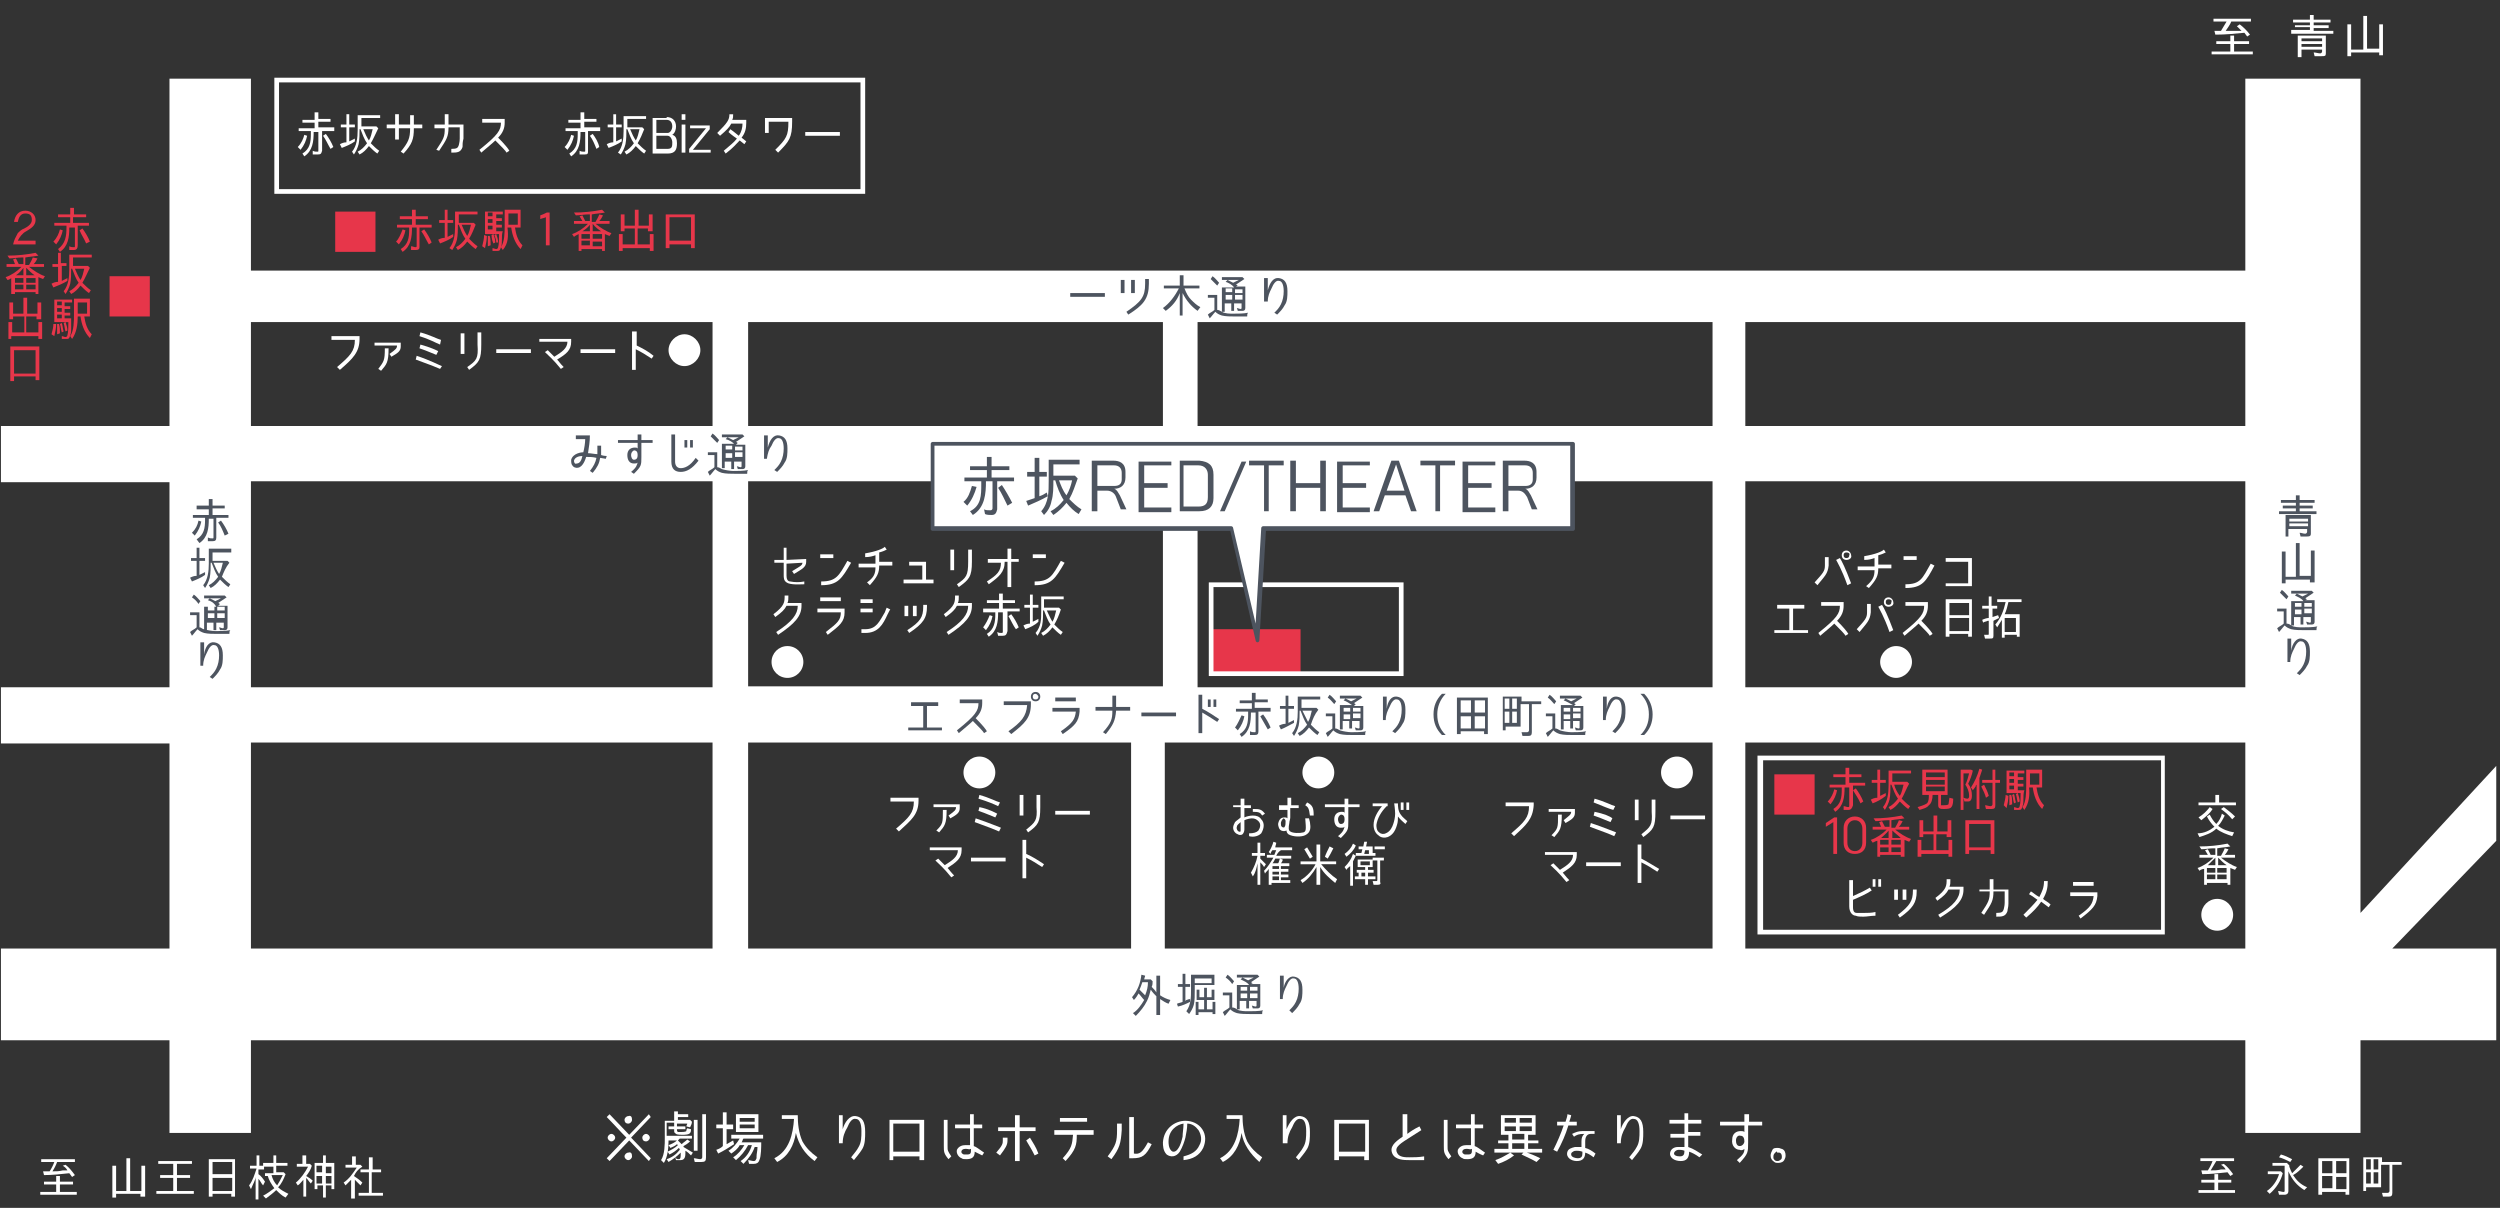 <?xml version="1.0" encoding="utf-8"?>
<!-- Generator: Adobe Illustrator 27.9.5, SVG Export Plug-In . SVG Version: 9.03 Build 54986)  -->
<svg version="1.1" id="レイヤー_1" xmlns="http://www.w3.org/2000/svg" xmlns:xlink="http://www.w3.org/1999/xlink" x="0px"
	 y="0px" viewBox="0 0 267 129" style="enable-background:new 0 0 267 129;" xml:space="preserve">
<rect x="0" y="0" width="267" height="129" fill="#333333" stroke="none"/>
<style type="text/css">
	.st0{fill:#E7364A;}
	.st1{fill:#FFFFFF;}
	.st2{fill:#4D545F;}
</style>
<rect x="129.3" y="67.2" class="st0" width="9.6" height="4.8"/>
<path class="st1" d="M266.6,81.8l-14.5,15.7V8.4h-12.3v20.5h-213V8.4h-8.7v37.1h-18v6h18v21.9h-18v6h18v21.9h-18v9.8h18v9.9h8.7
	v-9.9h213v9.9h12.3v-9.9h14.5v-9.8h-11.1l11.1-11.5V81.8z M79.9,34.4h44.3v11.1H79.9V34.4z M79.9,51.4h44.3v21.9H79.9V51.4z
	 M76.1,101.3H26.8V79.3h49.3V101.3z M76.1,73.4H26.8V51.4h49.3V73.4z M76.1,45.5H26.8V34.4h49.3V45.5z M120.7,101.3H79.9V79.3h40.9
	V101.3z M182.9,101.3h-58.5V79.3h58.5V101.3z M182.9,73.4h-55V51.4h55V73.4z M182.9,45.5h-55V34.4h55V45.5z M239.8,101.3h-53.4V79.3
	h53.4V101.3z M239.8,73.4h-53.4V51.4h53.4V73.4z M239.8,45.5h-53.4V34.4h53.4V45.5z"/>
<path class="st1" d="M231.2,99.8h-43.5l0-19.1h43.5L231.2,99.8z M188.3,99.3h42.5l0-18.1h-42.5L188.3,99.3z"/>
<path class="st1" d="M92.3,20.7H29.3V8.3h63.1V20.7z M29.8,20.2h62.1V8.8H29.8V20.2z"/>
<g>
	<path class="st2" d="M114.3,31.3h3.7v0.4h-3.7V31.3z"/>
	<path class="st2" d="M120.1,29.9v1.4h-0.4v-1.4H120.1z M122.3,30.3v-0.5h0.4v0.5c0,1.6-0.6,2.3-2.2,3.3l-0.2-0.3
		C121.9,32.2,122.3,31.7,122.3,30.3z M121.2,31.3h-0.4v-1.4h0.4V31.3z"/>
	<path class="st2" d="M127.2,32c0.3,0.3,0.6,0.6,1,0.8l-0.3,0.4c-0.7-0.5-1.2-1.1-1.6-1.9v2.4H126v-2.4c-0.3,0.8-0.8,1.4-1.5,1.9
		l-0.3-0.3c0.7-0.5,1.3-1.3,1.7-2.1h-1.6v-0.3h1.7v-1.1h0.4v1.1h1.7v0.3h-1.6C126.7,31.3,126.9,31.7,127.2,32z"/>
	<path class="st2" d="M130.5,33.3c0.3,0.2,0.9,0.2,1.2,0.2c0.5,0,1.1,0,1.6-0.1c-0.1,0.1-0.1,0.2-0.1,0.4c-0.4,0-0.8,0-1.3,0
		c-0.4,0-1,0-1.4-0.1c-0.3-0.1-0.5-0.2-0.7-0.4c-0.2,0.2-0.4,0.5-0.6,0.7l-0.2-0.4c0.2-0.2,0.5-0.3,0.7-0.5h0v-1.3h-0.7v-0.3h1v1.6
		C130.2,33.1,130.3,33.2,130.5,33.3z M129.3,29.8l0.2-0.3c0.3,0.2,0.5,0.5,0.7,0.7l-0.2,0.3h0C129.8,30.3,129.5,30,129.3,29.8z
		 M130.9,30.1l0.2-0.2c0.2,0.1,0.4,0.2,0.6,0.3c0.2-0.1,0.4-0.2,0.6-0.3h-1.8v-0.3h2.2l0.2,0.2c-0.3,0.2-0.6,0.4-0.9,0.6
		c0.1,0,0.1,0.1,0.2,0.1l-0.2,0.1h1v2.3c0,0.2-0.1,0.3-0.3,0.3c-0.1,0-0.3,0-0.5,0l-0.1-0.3c0.1,0,0.3,0.1,0.4,0.1
		c0.1,0,0.1-0.1,0.1-0.1v-0.5h-0.8v0.8h-0.3v-0.8h-0.7v0.9h-0.3v-2.6h1.3C131.6,30.4,131.2,30.2,130.9,30.1z M130.9,30.8v0.4h0.7
		v-0.4H130.9z M130.9,31.6V32h0.7v-0.5H130.9z M132.7,31.3v-0.4h-0.8v0.4H132.7z M132.7,32v-0.5h-0.8V32H132.7z"/>
	<path class="st2" d="M136.6,29.7c0.6,0.1,0.9,0.5,0.9,1.4c0,0.5,0,1.1-0.3,1.5c-0.2,0.4-0.5,0.7-0.8,1l-0.3-0.2
		c0.3-0.3,0.5-0.5,0.7-0.9c0.2-0.4,0.3-0.9,0.3-1.4c0-0.7-0.2-1.1-0.5-1.1c-0.3-0.1-0.6,0.3-0.8,0.8c-0.2,0.4-0.4,0.8-0.4,1.4H135
		v-2.5h0.4V31C135.6,30.2,136,29.6,136.6,29.7z"/>
</g>
<g>
	<path class="st2" d="M100.2,75v0.4H99v2.3h1.6v0.3H97v-0.3h1.6v-2.3h-1.3V75H100.2z"/>
	<path class="st2" d="M104.5,75.1h-2v-0.4h2.4v0.4c0,0.6-0.2,1.1-0.7,1.6c0.7,0.7,1.1,1.2,1.2,1.4l-0.3,0.2
		c-0.1-0.2-0.5-0.6-1.2-1.3c-0.3,0.3-0.8,0.7-1.5,1.3l-0.2-0.3C104.2,76.4,104.5,75.9,104.5,75.1z"/>
	<path class="st2" d="M110.1,75.2c0,1.5-0.7,2.1-2.1,3.2l-0.3-0.3c1.4-1,1.9-1.6,2-2.8h-2.5v-0.4h2.9V75.2z M110.6,74.9
		c-0.3,0-0.5-0.2-0.5-0.5c0-0.3,0.2-0.5,0.5-0.5c0.3,0,0.5,0.2,0.5,0.5C111.1,74.7,110.9,74.9,110.6,74.9z M110.6,74.1
		c-0.2,0-0.3,0.1-0.3,0.3c0,0.2,0.1,0.3,0.3,0.3c0.2,0,0.3-0.1,0.3-0.3C110.9,74.3,110.7,74.1,110.6,74.1z"/>
	<path class="st2" d="M113.5,78.4l-0.2-0.3c1.3-0.9,1.5-1.3,1.6-2.1h-2.5v-0.4h2.9V76C115.2,77.1,114.8,77.5,113.5,78.4z
		 M114.9,74.5v0.4h-2.2v-0.4H114.9z"/>
	<path class="st2" d="M118.1,78.4l-0.3-0.2c0.9-1,1-1.4,1-2.3H117v-0.4h1.8v-1.2h0.4v1.2h1.5v0.4h-1.5
		C119.1,77,118.9,77.4,118.1,78.4z"/>
	<path class="st2" d="M121.9,76.1h3.7v0.4h-3.7V76.1z"/>
	<path class="st2" d="M130.2,76.8l-0.2,0.3c-0.6-0.4-1.1-0.7-1.6-1v2.2H128v-4.1h0.4v1.5C129,76,129.6,76.4,130.2,76.8z M129.3,75.5
		H129v-0.8h0.3V75.5z M129.9,75.5h-0.3v-0.8h0.3V75.5z"/>
	<path class="st2" d="M134,78.5c-0.2,0-0.3,0-0.5,0l0-0.4c0.2,0.1,0.3,0.1,0.5,0.1c0.1,0,0.1,0,0.1-0.1v-2h-0.5c0,1-0.1,2-1,2.6
		l-0.2-0.3c0.8-0.5,0.9-1.2,0.9-2.1V76h-1.3v-0.3h1.7v-0.6h-1.3v-0.3h1.3V74h0.4v0.7h1.3v0.3H134v0.6h1.7V76h-1.3v2.1
		C134.4,78.4,134.3,78.5,134,78.5z M132.6,76.4l0.3,0.1c-0.1,0.5-0.3,1-0.7,1.5l-0.3-0.3C132.2,77.3,132.4,76.8,132.6,76.4z
		 M134.6,76.5l0.3-0.2c0.3,0.4,0.6,0.9,0.8,1.4l-0.3,0.2h0C135.1,77.4,134.9,77,134.6,76.5z"/>
	<path class="st2" d="M136.8,77.9l-0.2-0.4c0.2-0.1,0.4-0.2,0.7-0.2h0v-1.6h-0.6v-0.3h0.6v-1.1h0.3v1.1h0.6v0.3h-0.6v1.5
		c0.2-0.1,0.4-0.2,0.6-0.3l0,0.3C137.8,77.4,137.3,77.7,136.8,77.9z M140,77.4c0.3,0.3,0.6,0.6,0.9,0.8l-0.2,0.3
		c-0.3-0.2-0.6-0.5-0.9-0.8c-0.3,0.4-0.6,0.7-1,0.9l-0.2-0.3c0.4-0.2,0.7-0.5,1-0.9c-0.3-0.4-0.5-1-0.7-1.5h-0.1
		c0,0.5,0,1.1-0.1,1.6c-0.1,0.4-0.3,0.8-0.5,1.1l-0.2-0.3c0.5-0.6,0.6-1.5,0.6-2.3v-1.6h2.4v0.3h-2v0.9h1.6l0.2,0.2
		C140.4,76.3,140.2,76.8,140,77.4z M139.7,77.1c0.2-0.3,0.3-0.8,0.4-1.2h-1C139.3,76.3,139.5,76.7,139.7,77.1z"/>
	<path class="st2" d="M143.1,78c0.3,0.1,0.9,0.2,1.2,0.2c0.5,0,1.1,0,1.6-0.1c-0.1,0.1-0.1,0.2-0.1,0.4c-0.4,0-0.8,0-1.3,0
		c-0.4,0-1,0-1.4-0.1c-0.3-0.1-0.5-0.2-0.7-0.4c-0.2,0.2-0.4,0.5-0.6,0.7l-0.2-0.4c0.2-0.2,0.5-0.3,0.7-0.5h0v-1.3h-0.7v-0.3h1v1.6
		C142.8,77.8,142.9,77.9,143.1,78z M141.8,74.5l0.2-0.3c0.3,0.2,0.5,0.5,0.7,0.7l-0.2,0.3h0C142.3,75,142.1,74.7,141.8,74.5z
		 M143.5,74.8l0.2-0.2c0.2,0.1,0.4,0.2,0.6,0.3c0.2-0.1,0.4-0.2,0.6-0.3h-1.8v-0.3h2.2l0.2,0.2c-0.3,0.2-0.6,0.4-0.9,0.6
		c0.1,0,0.1,0.1,0.2,0.1l-0.2,0.2h1v2.3c0,0.2-0.1,0.3-0.3,0.3c-0.1,0-0.3,0-0.5,0l-0.1-0.3c0.1,0,0.3,0.1,0.4,0.1
		c0.1,0,0.1-0.1,0.1-0.1V77h-0.8v0.8h-0.3V77h-0.7v0.9h-0.3v-2.6h1.3C144.1,75.1,143.8,74.9,143.5,74.8z M143.5,75.5V76h0.7v-0.4
		H143.5z M143.5,76.3v0.5h0.7v-0.5H143.5z M145.3,76v-0.4h-0.8V76H145.3z M145.3,76.7v-0.5h-0.8v0.5H145.3z"/>
	<path class="st2" d="M149.2,74.4c0.6,0.1,0.9,0.5,0.9,1.4c0,0.5,0,1.1-0.3,1.5c-0.2,0.4-0.5,0.7-0.8,1l-0.3-0.2
		c0.3-0.3,0.5-0.5,0.7-0.9c0.2-0.4,0.3-0.9,0.3-1.4c0-0.7-0.2-1.1-0.5-1.1c-0.3-0.1-0.6,0.3-0.8,0.8c-0.2,0.4-0.4,0.8-0.4,1.4h-0.3
		v-2.5h0.4v1.3C148.2,74.9,148.6,74.3,149.2,74.4z"/>
	<path class="st2" d="M153.1,76.3c0-0.9,0.3-1.6,0.9-2.2h0.4c-0.6,0.6-0.9,1.4-0.9,2.2c0,0.9,0.3,1.6,0.9,2.2H154
		C153.4,77.9,153.1,77.2,153.1,76.3z"/>
	<path class="st2" d="M156,78.1v0.3h-0.4v-3.9h3.3v3.9h-0.4v-0.3H156z M156,74.8v1.3h1.1v-1.3H156z M156,76.5v1.3h1.1v-1.3H156z
		 M158.6,76.1v-1.3h-1.1v1.3H158.6z M158.6,77.8v-1.3h-1.1v1.3H158.6z"/>
	<path class="st2" d="M163.6,75.2v3c0,0.3-0.1,0.4-0.4,0.4c-0.2,0-0.4,0-0.6,0l-0.1-0.4c0.2,0,0.4,0,0.6,0c0.1,0,0.2-0.1,0.2-0.2
		v-2.8h-0.9v2.4h-1.6v0.4h-0.3v-3.6h2v0.5h2.1v0.3H163.6z M160.7,74.6v1.1h0.5v-1.1H160.7z M160.7,76v1.2h0.5V76H160.7z M162,75.7
		v-1.1h-0.5v1.1H162z M162,77.2V76h-0.5v1.2H162z"/>
	<path class="st2" d="M166.6,78c0.3,0.1,0.9,0.2,1.2,0.2c0.5,0,1.1,0,1.6-0.1c-0.1,0.1-0.1,0.2-0.1,0.4c-0.4,0-0.8,0-1.3,0
		c-0.4,0-1,0-1.4-0.1c-0.3-0.1-0.5-0.2-0.7-0.4c-0.2,0.2-0.4,0.5-0.6,0.7l-0.2-0.4c0.2-0.2,0.5-0.3,0.7-0.5h0v-1.3h-0.7v-0.3h1v1.6
		C166.3,77.8,166.4,77.9,166.6,78z M165.3,74.5l0.2-0.3c0.3,0.2,0.5,0.5,0.7,0.7l-0.2,0.3h0C165.8,75,165.6,74.7,165.3,74.5z
		 M167,74.8l0.2-0.2c0.2,0.1,0.4,0.2,0.6,0.3c0.2-0.1,0.4-0.2,0.6-0.3h-1.8v-0.3h2.2l0.2,0.2c-0.3,0.2-0.6,0.4-0.9,0.6
		c0.1,0,0.1,0.1,0.2,0.1l-0.2,0.2h1v2.3c0,0.2-0.1,0.3-0.3,0.3c-0.1,0-0.3,0-0.5,0l-0.1-0.3c0.1,0,0.3,0.1,0.4,0.1
		c0.1,0,0.1-0.1,0.1-0.1V77H168v0.8h-0.3V77H167v0.9h-0.3v-2.6h1.3C167.6,75.1,167.3,74.9,167,74.8z M167,75.5V76h0.7v-0.4H167z
		 M167,76.3v0.5h0.7v-0.5H167z M168.8,76v-0.4H168V76H168.8z M168.8,76.7v-0.5H168v0.5H168.8z"/>
	<path class="st2" d="M172.7,74.4c0.6,0.1,0.9,0.5,0.9,1.4c0,0.5,0,1.1-0.3,1.5c-0.2,0.4-0.5,0.7-0.8,1l-0.3-0.2
		c0.3-0.3,0.5-0.5,0.7-0.9c0.2-0.4,0.3-0.9,0.3-1.4c0-0.7-0.2-1.1-0.5-1.1c-0.3-0.1-0.6,0.3-0.8,0.8c-0.2,0.4-0.4,0.8-0.4,1.4h-0.3
		v-2.5h0.4v1.3C171.7,74.9,172.1,74.3,172.7,74.4z"/>
	<path class="st2" d="M176.1,76.3c0-0.9-0.3-1.6-0.9-2.2h0.4c0.6,0.6,0.9,1.4,0.9,2.2c0,0.9-0.3,1.6-0.9,2.2h-0.4
		C175.8,77.9,176.1,77.2,176.1,76.3z"/>
</g>
<g>
	<path class="st2" d="M125,106.8l-0.2,0.4c-0.3-0.1-0.6-0.3-0.9-0.5v1.7h-0.4v-2h0c-0.2-0.2-0.4-0.4-0.6-0.7
		c-0.1,0.4-0.2,0.8-0.4,1.2c-0.3,0.6-0.7,1.1-1.2,1.6l-0.3-0.3c0.5-0.3,0.9-0.9,1.2-1.4l0,0c-0.2-0.2-0.4-0.5-0.6-0.7
		c-0.1,0.2-0.3,0.5-0.5,0.7l-0.2-0.3c0.6-0.7,0.9-1.5,1-2.4l0.4,0.1c0,0.1-0.1,0.3-0.1,0.4h0.7l0.2,0.2c0,0.2,0,0.4-0.1,0.6h0
		c0.2,0.2,0.4,0.4,0.5,0.6v-1.8h0.4v2.1h0c0,0,0,0,0,0l0,0C124.2,106.5,124.6,106.7,125,106.8z M122.3,106.3
		c0.2-0.5,0.3-0.9,0.3-1.4H122c-0.1,0.3-0.2,0.6-0.3,0.8h0C121.9,105.9,122.1,106.1,122.3,106.3z"/>
	<path class="st2" d="M127.1,105.1v0.3h-0.5v1.5l0.1-0.1c0.1,0,0.2-0.1,0.4-0.1l0,0.3c-0.4,0.2-0.8,0.4-1.3,0.5l-0.1-0.3
		c0.2-0.1,0.4-0.1,0.6-0.2h0v-1.6h-0.5v-0.3h0.5V104h0.3v1.1H127.1z M127.5,107.3c-0.1,0.4-0.3,0.7-0.5,1l-0.3-0.3
		c0.5-0.7,0.5-1.5,0.5-2.3v-1.6h2.5v1.1h-2.1v0.5C127.6,106.3,127.6,106.9,127.5,107.3z M129.4,104.5h-1.8v0.5h1.8V104.5z
		 M129.7,106.8h-0.8v1h0.6V107h0.3v1.3h-0.3v-0.2H128v0.3h-0.3V107h0.3v0.8h0.6v-1h-0.8v-1.1h0.3v0.8h0.5v-1h0.3v1h0.5v-0.8h0.3
		V106.8z"/>
	<path class="st2" d="M132.1,107.8c0.3,0.2,0.9,0.2,1.2,0.2c0.5,0,1.1,0,1.6-0.1c-0.1,0.1-0.1,0.2-0.1,0.4c-0.4,0-0.8,0-1.3,0
		c-0.4,0-1,0-1.4-0.1c-0.3-0.1-0.5-0.2-0.7-0.4c-0.2,0.2-0.4,0.5-0.6,0.7l-0.2-0.4c0.2-0.2,0.5-0.3,0.7-0.5h0v-1.3h-0.7v-0.3h1v1.6
		C131.8,107.6,132,107.7,132.1,107.8z M130.9,104.4l0.2-0.3c0.3,0.2,0.5,0.5,0.7,0.7l-0.2,0.3h0
		C131.4,104.8,131.2,104.6,130.9,104.4z M132.5,104.6l0.2-0.2c0.2,0.1,0.4,0.2,0.6,0.3c0.2-0.1,0.4-0.2,0.6-0.3h-1.8v-0.3h2.2
		l0.2,0.2c-0.3,0.2-0.6,0.4-0.9,0.6c0.1,0,0.1,0.1,0.2,0.1l-0.2,0.1h1v2.3c0,0.2-0.1,0.3-0.3,0.3c-0.1,0-0.3,0-0.5,0l-0.1-0.3
		c0.1,0,0.3,0.1,0.4,0.1c0.1,0,0.1-0.1,0.1-0.1v-0.5h-0.8v0.8h-0.3v-0.8h-0.7v0.9h-0.3v-2.6h1.3
		C133.2,104.9,132.9,104.8,132.5,104.6z M132.5,105.4v0.4h0.7v-0.4H132.5z M132.5,106.1v0.5h0.7v-0.5H132.5z M134.3,105.8v-0.4h-0.8
		v0.4H134.3z M134.3,106.6v-0.5h-0.8v0.5H134.3z"/>
	<path class="st2" d="M138.2,104.3c0.6,0.1,0.9,0.5,0.9,1.4c0,0.5,0,1.1-0.3,1.5c-0.2,0.4-0.5,0.7-0.8,1l-0.3-0.3
		c0.3-0.3,0.5-0.5,0.7-0.9c0.2-0.4,0.3-0.9,0.3-1.4c0-0.7-0.2-1.1-0.5-1.1c-0.3-0.1-0.6,0.3-0.8,0.8c-0.2,0.4-0.4,0.8-0.4,1.4h-0.3
		v-2.5h0.4v1.3C137.2,104.8,137.7,104.2,138.2,104.3z"/>
</g>
<g>
	<path class="st1" d="M236.5,88.3c-0.3-0.3-0.6-0.7-0.8-1.1l0.3-0.2c0.2,0.4,0.4,0.7,0.7,1c0.3-0.3,0.5-0.7,0.6-1.1l0.3,0.2
		c-0.2,0.4-0.4,0.8-0.7,1.1c0.5,0.4,1.1,0.6,1.7,0.7l-0.2,0.4c-0.6-0.2-1.2-0.4-1.7-0.8c-0.5,0.5-1.2,0.7-1.8,0.9l-0.2-0.4
		C235.4,89,236,88.7,236.5,88.3z M234.8,85.7h1.8v-0.8h0.4v0.8h1.8v0.3h-4V85.7z M236,86.2l0.3,0.2c-0.3,0.5-0.7,0.8-1.2,1.2
		l-0.3-0.3C235.3,87,235.7,86.6,236,86.2z M237.2,86.4l0.3-0.2c0.4,0.3,0.8,0.6,1.2,1l-0.3,0.3h0C238,87,237.6,86.7,237.2,86.4z"/>
	<path class="st1" d="M234.9,93l-0.2-0.3c0.6-0.2,1.2-0.6,1.7-1.1h-1.5v-0.3h0.9c-0.1-0.2-0.2-0.3-0.3-0.5l0.3-0.1
		c0.1,0.2,0.2,0.4,0.3,0.6h0.5v-0.7c0,0-0.1,0-0.2,0c-0.4,0-0.9,0.1-1.3,0.1l-0.2-0.3c1,0,2-0.1,3-0.3l0.3,0.3
		c-0.5,0.1-0.9,0.1-1.4,0.2h0v0.8h0.4c0.1-0.2,0.3-0.5,0.4-0.8l0.4,0.1c-0.1,0.2-0.2,0.4-0.4,0.6h1.1v0.3h-1.5
		c0.5,0.4,1.1,0.8,1.7,1l-0.2,0.3c-0.2-0.1-0.3-0.1-0.5-0.2l0,0v1.8h-0.3v-0.2h-2.2v0.2h-0.3v-1.7C235.2,92.8,235,92.9,234.9,93z
		 M235.7,92.7v0.5h0.9v-0.5H235.7z M235.7,93.4v0.5h0.9v-0.5H235.7z M235.8,92.4h0.8v-0.8C236.3,91.9,236,92.2,235.8,92.4z
		 M237.8,93.2v-0.5h-1v0.5H237.8z M237.8,93.9v-0.5h-1v0.5H237.8z M236.9,91.6v0.8h0.9C237.5,92.2,237.2,91.9,236.9,91.6z"/>
</g>
<g>
	<path class="st2" d="M22.7,57.8c-0.2,0-0.3,0-0.5,0l0-0.4c0.2,0.1,0.3,0.1,0.5,0.1c0.1,0,0.1,0,0.1-0.1v-2h-0.5c0,1-0.1,2-1,2.6
		L21,57.6c0.8-0.5,0.9-1.2,0.9-2.1v-0.2h-1.3V55h1.7v-0.6H21V54h1.3v-0.7h0.4V54H24v0.3h-1.3V55h1.7v0.3h-1.3v2.1
		C23.1,57.7,23,57.8,22.7,57.8z M21.2,55.6l0.3,0.1c-0.1,0.5-0.3,1-0.7,1.5l-0.3-0.3C20.9,56.5,21.1,56.1,21.2,55.6z M23.3,55.8
		l0.3-0.2c0.3,0.4,0.6,0.9,0.8,1.4L24,57.2h0C23.8,56.7,23.6,56.2,23.3,55.8z"/>
	<path class="st2" d="M20.5,62.1l-0.2-0.4c0.2-0.1,0.4-0.2,0.7-0.2h0v-1.6h-0.6v-0.3H21v-1.1h0.3v1.1h0.6v0.3h-0.6v1.5
		c0.2-0.1,0.4-0.2,0.6-0.3l0,0.3C21.5,61.7,21,61.9,20.5,62.1z M23.7,61.6c0.3,0.3,0.6,0.6,0.9,0.8l-0.2,0.3
		c-0.3-0.2-0.6-0.5-0.9-0.8c-0.3,0.4-0.6,0.7-1,0.9l-0.2-0.3c0.4-0.2,0.7-0.5,1-0.9c-0.3-0.4-0.5-1-0.7-1.5h-0.1
		c0,0.5,0,1.1-0.1,1.6c-0.1,0.4-0.3,0.8-0.5,1.1l-0.2-0.3c0.5-0.6,0.6-1.5,0.6-2.3v-1.6h2.4V59h-2v0.9h1.6l0.2,0.2
		C24.1,60.6,23.9,61.1,23.7,61.6z M23.4,61.3c0.2-0.3,0.3-0.8,0.4-1.2h-1C23,60.6,23.2,61,23.4,61.3z"/>
	<path class="st2" d="M21.8,67.2c0.3,0.1,0.9,0.2,1.2,0.2c0.5,0,1.1,0,1.6-0.1c-0.1,0.1-0.1,0.2-0.1,0.4c-0.4,0-0.8,0-1.3,0
		c-0.4,0-1,0-1.4-0.1c-0.3-0.1-0.5-0.2-0.7-0.4c-0.2,0.2-0.4,0.5-0.6,0.7l-0.2-0.4c0.2-0.2,0.5-0.3,0.7-0.5h0v-1.3h-0.7v-0.3h1v1.6
		C21.5,67,21.6,67.2,21.8,67.2z M20.5,63.8l0.2-0.3c0.3,0.2,0.5,0.5,0.7,0.7l-0.2,0.3h0C21,64.2,20.8,64,20.5,63.8z M22.2,64.1
		l0.2-0.2c0.2,0.1,0.4,0.2,0.6,0.3c0.2-0.1,0.4-0.2,0.6-0.3h-1.8v-0.3H24l0.2,0.2c-0.3,0.2-0.6,0.4-0.9,0.6c0.1,0,0.1,0.1,0.2,0.1
		l-0.2,0.2h1v2.3c0,0.2-0.1,0.3-0.3,0.3c-0.1,0-0.3,0-0.5,0l-0.1-0.3c0.1,0,0.3,0.1,0.4,0.1c0.1,0,0.1-0.1,0.1-0.1v-0.5h-0.8v0.8
		h-0.3v-0.8h-0.7v0.9h-0.3v-2.6h1.3C22.8,64.3,22.5,64.2,22.2,64.1z M22.2,64.8v0.4h0.7v-0.4H22.2z M22.2,65.5V66h0.7v-0.5H22.2z
		 M24,65.2v-0.4h-0.8v0.4H24z M24,66v-0.5h-0.8V66H24z"/>
	<path class="st2" d="M22.9,68.6c0.6,0.1,0.9,0.5,0.9,1.4c0,0.5,0,1.1-0.3,1.5c-0.2,0.4-0.5,0.7-0.8,1l-0.3-0.2
		c0.3-0.3,0.5-0.5,0.7-0.9c0.2-0.4,0.3-0.9,0.3-1.4c0-0.7-0.2-1.1-0.5-1.1c-0.3-0.1-0.6,0.3-0.8,0.8c-0.2,0.4-0.4,0.8-0.4,1.4h-0.3
		v-2.5h0.4v1.3C21.9,69.1,22.3,68.5,22.9,68.6z"/>
</g>
<g>
	<path class="st2" d="M247.2,53.4v0.3h-1.6v0.3h1.4v0.3h-1.4v0.3h1.8v0.3h-4v-0.3h1.8v-0.3h-1.4v-0.3h1.4v-0.3h-1.6v-0.3h1.6v-0.5
		h0.4v0.5H247.2z M246.3,57.3c-0.2,0-0.4,0-0.6,0l-0.1-0.4c0.2,0,0.4,0.1,0.6,0.1c0.1,0,0.2-0.1,0.2-0.2v-0.3h-2v0.8h-0.3v-2.3h2.7
		V57C246.8,57.3,246.6,57.3,246.3,57.3z M244.5,55.4v0.3h2v-0.3H244.5z M244.5,55.9v0.3h2v-0.3H244.5z"/>
	<path class="st2" d="M247.1,62.2h-0.4v-0.3h-2.6v0.4h-0.4v-3.4h0.4v2.7h1.1V58h0.4v3.5h1.2v-2.7h0.4V62.2z"/>
	<path class="st2" d="M244.7,66.8c0.3,0.2,0.9,0.2,1.2,0.2c0.5,0,1.1,0,1.6-0.1c-0.1,0.1-0.1,0.2-0.1,0.4c-0.4,0-0.8,0-1.3,0
		c-0.4,0-1,0-1.4-0.1c-0.3-0.1-0.5-0.2-0.7-0.4c-0.2,0.2-0.4,0.5-0.6,0.7l-0.2-0.4c0.2-0.2,0.5-0.3,0.7-0.5h0v-1.3h-0.7v-0.3h1v1.6
		C244.4,66.6,244.6,66.7,244.7,66.8z M243.5,63.3l0.2-0.3c0.3,0.2,0.5,0.5,0.7,0.7l-0.2,0.3h0C244,63.8,243.8,63.6,243.5,63.3z
		 M245.1,63.6l0.2-0.2c0.2,0.1,0.4,0.2,0.6,0.3c0.2-0.1,0.4-0.2,0.6-0.3h-1.8v-0.3h2.2l0.2,0.2c-0.3,0.2-0.6,0.4-0.9,0.6
		c0.1,0,0.1,0.1,0.2,0.1l-0.2,0.1h1v2.3c0,0.2-0.1,0.3-0.3,0.3c-0.1,0-0.3,0-0.5,0l-0.1-0.3c0.1,0,0.3,0.1,0.4,0.1
		c0.1,0,0.1-0.1,0.1-0.1v-0.5h-0.8v0.8h-0.3v-0.8h-0.7v0.9h-0.3v-2.6h1.3C245.8,63.9,245.5,63.8,245.1,63.6z M245.1,64.4v0.4h0.7
		v-0.4H245.1z M245.1,65.1v0.5h0.7v-0.5H245.1z M246.9,64.8v-0.4h-0.8v0.4H246.9z M246.9,65.5v-0.5h-0.8v0.5H246.9z"/>
	<path class="st2" d="M245.8,68.2c0.6,0.1,0.9,0.5,0.9,1.4c0,0.5,0,1.1-0.3,1.5c-0.2,0.4-0.5,0.7-0.8,1l-0.3-0.2
		c0.3-0.3,0.5-0.5,0.7-0.9c0.2-0.4,0.3-0.9,0.3-1.4c0-0.7-0.2-1.1-0.5-1.1c-0.3-0.1-0.6,0.3-0.8,0.8c-0.2,0.4-0.4,0.8-0.4,1.4h-0.3
		v-2.5h0.4v1.3C244.8,68.7,245.3,68.1,245.8,68.2z"/>
</g>
<g>
	<path class="st2" d="M62.8,48.4c0.3,0,0.7,0.1,1,0.1c0-0.1,0-0.9,0-0.9h0.4c0,0,0,0.8,0,1c0.3,0.1,0.6,0.1,0.6,0.1L64.7,49
		l-0.6-0.1c-0.1,0.6-0.3,1-0.8,1.6l-0.3-0.2c0.4-0.5,0.6-0.9,0.7-1.4c-0.4-0.1-0.7-0.1-1.1-0.1c-0.2,0.7-0.5,1-0.7,1.1
		c-0.2,0.1-0.5,0.1-0.7-0.1C61,49.6,61,49.4,61,49.1c0.2-0.7,1.1-0.8,1.3-0.8c0.1-0.4,0.2-1,0.2-1.4h-1v-0.4H63
		C63,47.2,62.9,47.7,62.8,48.4z M62.2,48.7c-0.3,0-0.8,0.1-0.9,0.5c0,0.2,0.1,0.4,0.3,0.3C61.9,49.5,62.1,49.2,62.2,48.7z"/>
	<path class="st2" d="M68.5,47.3v1.5c0,0.9,0,1-0.8,1.8l-0.3-0.2c0.6-0.5,0.6-0.7,0.7-1c-0.1,0.1-0.2,0.1-0.4,0.1
		c-0.5,0-0.7-0.4-0.7-0.9c0-0.5,0.3-0.8,0.8-0.8c0.2,0,0.2,0,0.3,0.1v-0.6h-2.1V47h2.1v-0.6h0.4V47h1.2v0.3H68.5z M67.4,48.6
		c0,0.2,0.1,0.5,0.3,0.5c0.3,0,0.4-0.2,0.4-0.5c0-0.3-0.1-0.5-0.4-0.5C67.5,48.2,67.4,48.4,67.4,48.6z"/>
	<path class="st2" d="M72.7,50.4c-0.6,0-1-0.3-1-1.1v-2.9h0.4v2.9c0,0.4,0.2,0.7,0.6,0.7c0.4,0,1-0.2,1.6-1.1l0.3,0.3
		C73.9,50.1,73.3,50.4,72.7,50.4z M73.4,47.8h-0.3V47h0.3V47.8z M74,47.8h-0.3V47H74V47.8z"/>
	<path class="st2" d="M77.1,50.1c0.3,0.1,0.9,0.2,1.2,0.2c0.5,0,1.1,0,1.6-0.1c-0.1,0.1-0.1,0.2-0.1,0.4c-0.4,0-0.8,0-1.3,0
		c-0.4,0-1,0-1.4-0.1c-0.3-0.1-0.5-0.2-0.7-0.4c-0.2,0.2-0.4,0.5-0.6,0.7l-0.2-0.4c0.2-0.2,0.5-0.3,0.7-0.5h0v-1.3h-0.7v-0.3h1v1.6
		C76.8,49.9,76.9,50,77.1,50.1z M75.9,46.6l0.2-0.3c0.3,0.2,0.5,0.5,0.7,0.7l-0.2,0.3h0C76.4,47.1,76.1,46.8,75.9,46.6z M77.5,46.9
		l0.2-0.2c0.2,0.1,0.4,0.2,0.6,0.3c0.2-0.1,0.4-0.2,0.6-0.3h-1.8v-0.3h2.2l0.2,0.2c-0.3,0.2-0.6,0.4-0.9,0.6c0.1,0,0.1,0.1,0.2,0.1
		l-0.2,0.2h1v2.3c0,0.2-0.1,0.3-0.3,0.3c-0.1,0-0.3,0-0.5,0l-0.1-0.3c0.1,0,0.3,0.1,0.4,0.1c0.1,0,0.1-0.1,0.1-0.1v-0.5h-0.8v0.8
		h-0.3v-0.8h-0.7V50h-0.3v-2.6h1.3C78.2,47.2,77.9,47,77.5,46.9z M77.5,47.6v0.4h0.7v-0.4H77.5z M77.5,48.4v0.5h0.7v-0.5H77.5z
		 M79.3,48.1v-0.4h-0.8v0.4H79.3z M79.3,48.8v-0.5h-0.8v0.5H79.3z"/>
	<path class="st2" d="M83.2,46.5c0.6,0.1,0.9,0.5,0.9,1.4c0,0.5,0,1.1-0.3,1.5c-0.2,0.4-0.5,0.7-0.8,1l-0.3-0.2
		c0.3-0.3,0.5-0.5,0.7-0.9c0.2-0.4,0.3-0.9,0.3-1.4c0-0.7-0.2-1.1-0.5-1.1c-0.3-0.1-0.6,0.3-0.8,0.8C82.1,48,82,48.4,81.9,49h-0.3
		v-2.5H82v1.3C82.2,47,82.6,46.4,83.2,46.5z"/>
</g>
<g>
	<path class="st1" d="M240.2,4.4v0.3h-1.6v0.8h2v0.3h-4.4V5.5h2V4.7h-1.5V4.4h1.5V3.8h0.4v0.6H240.2z M237.7,3.3c0.4,0,0.8,0,1.2,0
		c0.2,0,0.4,0,0.5,0c-0.2-0.2-0.4-0.4-0.5-0.5l0.3-0.2c0.4,0.3,0.8,0.7,1.1,1.1L240,3.9c-0.1-0.1-0.2-0.3-0.3-0.4
		c-1,0.1-2,0.2-3.1,0.2l-0.1-0.4c0.2,0,0.3,0,0.5,0h0.2c0.2-0.3,0.4-0.7,0.6-1h-1.4V2h4v0.3h-2.1C238.2,2.6,237.9,3,237.7,3.3z"/>
	<path class="st1" d="M248.9,2.1v0.3h-1.8v0.3h1.6v0.3h-1.6v0.3h2.1v0.3h-4.5V3.2h2V2.9h-1.6V2.7h1.6V2.4h-1.8V2.1h1.8V1.6h0.4v0.5
		H248.9z M247.9,6c-0.2,0-0.5,0-0.7,0l-0.1-0.4c0.2,0,0.5,0.1,0.7,0.1c0.1,0,0.2-0.1,0.2-0.2V5.3h-2.2v0.8h-0.4V3.8h3v1.9
		C248.4,6,248.3,6,247.9,6z M245.8,4.1v0.3h2.2V4.1H245.8z M245.8,4.7V5h2.2V4.7H245.8z"/>
	<path class="st1" d="M254.5,5.9h-0.4V5.6h-3V6h-0.4V2.6h0.4v2.7h1.3V1.7h0.4v3.5h1.3V2.6h0.4V5.9z"/>
</g>
<g>
	<path class="st1" d="M238.3,126v0.3h-1.4v0.8h1.8v0.3h-3.9v-0.3h1.7v-0.8h-1.4V126h1.4v-0.6h0.4v0.6H238.3z M236.1,125
		c0.4,0,0.7,0,1.1-0.1c0.2,0,0.3,0,0.5,0c-0.1-0.2-0.3-0.4-0.5-0.5l0.3-0.1c0.4,0.3,0.7,0.7,1,1.1l-0.3,0.2
		c-0.1-0.1-0.2-0.3-0.3-0.4c-0.9,0.1-1.8,0.2-2.7,0.2l-0.1-0.4c0.1,0,0.3,0,0.5,0h0.2c0.2-0.3,0.4-0.7,0.5-1H235v-0.3h3.6v0.3h-1.9
		C236.5,124.3,236.3,124.7,236.1,125z"/>
	<path class="st1" d="M242.4,127.5l-0.3-0.3c0.6-0.4,1.1-1.1,1.3-1.8h-1.2v-0.3h1.4l0.2,0.2C243.6,126.1,243.1,126.9,242.4,127.5z
		 M244.5,124.5c0,0,0,0.1,0,0.1c0.1,0.3,0.2,0.5,0.3,0.7c0.3-0.3,0.6-0.6,0.9-0.9l0.3,0.2c-0.3,0.3-0.7,0.7-1.1,0.9
		c0.4,0.6,0.8,1,1.5,1.3l-0.3,0.3c-0.8-0.5-1.3-1.1-1.7-2v2.1c0,0.3-0.2,0.4-0.4,0.4c-0.2,0-0.4,0-0.6,0l-0.1-0.4
		c0.2,0,0.4,0.1,0.6,0.1c0.1,0,0.1-0.1,0.1-0.1v-2.7h-1.3v-0.3h1.6v0.1C244.5,124.4,244.5,124.5,244.5,124.5z M243.4,123.6l0.2-0.3
		c0.4,0.1,0.8,0.3,1.2,0.5l-0.2,0.3h0C244.2,123.9,243.8,123.7,243.4,123.6z"/>
	<path class="st1" d="M248,127.3v0.3h-0.4v-3.9h3.3v3.9h-0.4v-0.3H248z M248,124v1.3h1.1V124H248z M248,125.6v1.3h1.1v-1.3H248z
		 M250.6,125.3V124h-1.1v1.3H250.6z M250.6,127v-1.3h-1.1v1.3H250.6z"/>
	<path class="st1" d="M255.5,124.4v3c0,0.3-0.1,0.4-0.4,0.4c-0.2,0-0.4,0-0.6,0l-0.1-0.4c0.2,0,0.4,0,0.6,0c0.1,0,0.2-0.1,0.2-0.2
		v-2.8h-0.9v2.4h-1.6v0.4h-0.3v-3.6h2v0.5h2.1v0.3H255.5z M252.7,123.8v1.1h0.5v-1.1H252.7z M252.7,125.2v1.2h0.5v-1.2H252.7z
		 M254,124.9v-1.1h-0.5v1.1H254z M254,126.4v-1.2h-0.5v1.2H254z"/>
</g>
<g>
	<path class="st1" d="M7.8,126.2v0.3H6.4v0.8h1.8v0.3H4.3v-0.3H6v-0.8H4.7v-0.3H6v-0.6h0.4v0.6H7.8z M5.6,125.1c0.4,0,0.7,0,1.1-0.1
		c0.2,0,0.3,0,0.5,0c-0.1-0.2-0.3-0.4-0.5-0.5l0.3-0.1c0.4,0.3,0.7,0.7,1,1.1l-0.3,0.2c-0.1-0.1-0.2-0.3-0.3-0.4
		c-0.9,0.1-1.8,0.2-2.7,0.2l-0.1-0.4c0.1,0,0.3,0,0.5,0h0.2c0.2-0.3,0.4-0.7,0.5-1H4.4v-0.3H8v0.3H6.1C6,124.4,5.8,124.8,5.6,125.1z
		"/>
	<path class="st1" d="M15.4,127.8h-0.4v-0.3h-2.6v0.4H12v-3.4h0.4v2.7h1.1v-3.5h0.4v3.5h1.2v-2.7h0.4V127.8z"/>
	<path class="st1" d="M18.9,125.8v1.4h1.8v0.3h-4v-0.3h1.8v-1.4h-1.4v-0.3h1.4v-1.2h-1.6v-0.3h3.6v0.3h-1.6v1.2h1.4v0.3H18.9z"/>
	<path class="st1" d="M22.7,127.5v0.3h-0.4v-4h2.8v4h-0.4v-0.3H22.7z M22.7,124.1v1.3h2.1v-1.3H22.7z M22.7,125.8v1.4h2.1v-1.4H22.7
		z"/>
	<path class="st1" d="M26.8,127l-0.2-0.4c0.4-0.5,0.6-1.2,0.8-1.8h-0.7v-0.3h0.7v-1.1h0.3v1.1h0.4v-0.3h1.1v-0.8h0.3v0.8h1.2v0.3
		h-1.2v0.7h0.8l0.2,0.2c-0.2,0.5-0.4,1-0.8,1.4c0.3,0.3,0.7,0.5,1.1,0.7l-0.3,0.4c-0.4-0.2-0.7-0.5-1-0.8c-0.3,0.3-0.7,0.6-1.1,0.9
		l-0.3-0.3c0.4-0.2,0.8-0.5,1.2-0.8c-0.3-0.4-0.6-0.9-0.7-1.3h-0.3v-0.3h0.9v-0.7h-1v0.3h-0.6v0.5h0c0.3,0.2,0.5,0.5,0.7,0.8
		l-0.2,0.4c-0.2-0.2-0.3-0.5-0.5-0.7v2.2h-0.3v-2.4C27.3,126,27,126.5,26.8,127z M29.6,126.6c0.2-0.3,0.4-0.7,0.6-1.1h-1.2
		C29.1,125.9,29.3,126.3,29.6,126.6z"/>
	<path class="st1" d="M33.4,126.1l-0.2,0.3c-0.2-0.2-0.3-0.4-0.5-0.6v2h-0.3V126c-0.2,0.2-0.4,0.5-0.6,0.6l-0.2-0.3
		c0.5-0.4,1-1.1,1.3-1.7h-1.2v-0.3h0.6v-0.9h0.4v0.9h0.4l0.2,0.2c-0.1,0.4-0.3,0.7-0.6,1.1v0C32.9,125.7,33.2,125.9,33.4,126.1z
		 M35.7,124.2v2.8h-0.3v-0.4h-0.6v1.3h-0.3v-1.3h-0.6v0.4h-0.3v-2.8h0.9v-0.8h0.3v0.8H35.7z M33.8,124.5v0.7h0.6v-0.7H33.8z
		 M33.8,125.6v0.8h0.6v-0.8H33.8z M35.4,125.3v-0.7h-0.6v0.7H35.4z M35.4,126.4v-0.8h-0.6v0.8H35.4z"/>
	<path class="st1" d="M37.8,125.6c0.3,0.2,0.6,0.4,0.9,0.7l-0.2,0.3c-0.2-0.2-0.4-0.4-0.6-0.6v2h-0.4V126c-0.2,0.2-0.4,0.4-0.6,0.6
		l-0.2-0.3c0.6-0.4,1-1,1.4-1.6h-1.2v-0.3h0.7v-0.9h0.4v0.9h0.5l0.2,0.2C38.2,124.9,38,125.2,37.8,125.6z M40.7,124.9v0.3h-1v2.2
		h1.2v0.3h-2.6v-0.3h1.1v-2.2h-0.9v-0.3h0.9v-1.3h0.4v1.3H40.7z"/>
</g>
<g>
	<path class="st1" d="M194.1,62.5l-0.3-0.3c0.9-1,1.1-1.2,1.1-1.8v-0.9h0.4v0.9C195.2,61.3,194.9,61.5,194.1,62.5z M196.1,59.8
		l0.4-0.2c0.2,0.3,0.6,1.1,1.2,2.7l-0.4,0.2C196.7,60.8,196.2,60,196.1,59.8z M197.2,59.8c-0.3,0-0.5-0.2-0.5-0.5
		c0-0.3,0.2-0.5,0.5-0.5c0.3,0,0.5,0.3,0.5,0.5C197.8,59.6,197.5,59.8,197.2,59.8z M197.2,59c-0.2,0-0.3,0.1-0.3,0.3
		s0.1,0.3,0.3,0.3c0.2,0,0.3-0.1,0.3-0.3C197.6,59.1,197.4,59,197.2,59z"/>
	<path class="st1" d="M200.2,60.9h-1.8v-0.4h1.8v-0.9c-0.3,0.1-0.6,0.2-1.1,0.2l0-0.4c1.2-0.2,1.9-0.5,2.1-0.7l0.2,0.3
		c-0.2,0.1-0.4,0.2-0.8,0.3v1h1.4v0.4h-1.4c0,0.8-0.2,1.2-1,2.1l-0.3-0.2C200,62,200.2,61.6,200.2,60.9z"/>
	<path class="st1" d="M204.7,59.4v0.4h-1.4v-0.4H204.7z M203.5,62.8v-0.4c1.6,0,1.8-0.6,2.7-2.2l0.4,0.2
		C205.7,62.1,205.3,62.8,203.5,62.8z"/>
	<path class="st1" d="M207.8,62.3h2.4V60h-2.4v-0.4h2.8v3h-2.8V62.3z"/>
	<path class="st1" d="M192.7,64.6V65h-1.2v2.3h1.6v0.3h-3.6v-0.3h1.6V65h-1.3v-0.4H192.7z"/>
	<path class="st1" d="M196.5,64.7h-2v-0.4h2.4v0.4c0,0.6-0.2,1.1-0.7,1.6c0.7,0.7,1.1,1.2,1.2,1.4l-0.3,0.2
		c-0.1-0.2-0.5-0.6-1.2-1.3c-0.3,0.3-0.8,0.7-1.5,1.3l-0.2-0.3C196.2,66,196.5,65.5,196.5,64.7z"/>
	<path class="st1" d="M198.6,67.5l-0.3-0.3c0.9-1,1.1-1.2,1.1-1.8v-0.9h0.4v0.9C199.7,66.3,199.4,66.5,198.6,67.5z M200.6,64.8
		l0.4-0.2c0.2,0.3,0.6,1.1,1.2,2.7l-0.4,0.2C201.2,65.8,200.7,65,200.6,64.8z M201.7,64.8c-0.3,0-0.5-0.2-0.5-0.5
		c0-0.3,0.2-0.5,0.5-0.5c0.3,0,0.5,0.3,0.5,0.5C202.3,64.6,202,64.8,201.7,64.8z M201.7,64c-0.2,0-0.3,0.1-0.3,0.3s0.1,0.3,0.3,0.3
		c0.2,0,0.3-0.1,0.3-0.3C202.1,64.1,201.9,64,201.7,64z"/>
	<path class="st1" d="M205.5,64.7h-2v-0.4h2.4v0.4c0,0.6-0.2,1.1-0.7,1.6c0.7,0.7,1.1,1.2,1.2,1.4l-0.3,0.2
		c-0.1-0.2-0.5-0.6-1.2-1.3c-0.3,0.3-0.8,0.7-1.5,1.3l-0.2-0.3C205.2,66,205.5,65.5,205.5,64.7z"/>
	<path class="st1" d="M208.2,67.7V68h-0.4v-4h2.8v4h-0.4v-0.3H208.2z M208.2,64.4v1.3h2.1v-1.3H208.2z M208.2,66v1.4h2.1V66H208.2z"
		/>
	<path class="st1" d="M213.3,64.7V65h-0.5v0.9l0.6-0.2l0.1,0.3l-0.4,0.2c-0.1,0-0.1,0.1-0.2,0.1h0v1.6c0,0.3-0.1,0.3-0.4,0.3
		c-0.2,0-0.3,0-0.5,0l-0.1-0.4c0.2,0,0.3,0,0.4,0c0.1,0,0.1,0,0.1-0.2v-1.3l-0.1,0c-0.2,0.1-0.4,0.1-0.5,0.2l-0.1-0.3
		c0.2-0.1,0.5-0.2,0.7-0.2h0v-1h-0.7v-0.3h0.7v-1h0.3v1H213.3z M215.3,67.8h-1.2v0.3h-0.3v-1.9c-0.2,0.3-0.3,0.5-0.5,0.8l-0.2-0.3
		c0.6-0.7,0.9-1.5,1.1-2.4h-0.9V64h2.6v0.3h-1.4c-0.1,0.4-0.2,0.9-0.4,1.3h1.6v2.4h-0.3V67.8z M214.1,66v1.5h1.2V66H214.1z"/>
</g>
<g>
	<path class="st0" d="M197.4,86.5c-0.2,0-0.3,0-0.5,0l0-0.4c0.2,0,0.3,0.1,0.5,0.1c0.1,0,0.1-0.1,0.1-0.1v-2h-0.5c0,1-0.1,2-1,2.6
		l-0.2-0.3c0.8-0.5,0.9-1.2,0.9-2.1v-0.2h-1.3v-0.3h1.7V83h-1.3v-0.3h1.3V82h0.4v0.7h1.3V83h-1.3v0.6h1.7v0.3h-1.3V86
		C197.8,86.3,197.7,86.5,197.4,86.5z M195.9,84.3l0.3,0.1c-0.1,0.5-0.3,1-0.7,1.5l-0.3-0.3C195.6,85.2,195.8,84.7,195.9,84.3z
		 M197.9,84.4l0.3-0.2c0.3,0.4,0.6,0.9,0.8,1.4l-0.3,0.2h0C198.5,85.3,198.2,84.9,197.9,84.4z"/>
	<path class="st0" d="M200,85.8l-0.2-0.4c0.2-0.1,0.4-0.2,0.7-0.2h0v-1.6h-0.6v-0.3h0.6v-1.1h0.3v1.1h0.6v0.3h-0.6V85
		c0.2-0.1,0.4-0.2,0.6-0.3l0,0.3C200.9,85.4,200.5,85.6,200,85.8z M203.1,85.3c0.3,0.3,0.6,0.6,0.9,0.8l-0.2,0.3
		c-0.3-0.2-0.6-0.5-0.9-0.8c-0.3,0.4-0.6,0.7-1,0.9l-0.2-0.3c0.4-0.2,0.7-0.5,1-0.9c-0.3-0.4-0.5-1-0.7-1.5h-0.1
		c0,0.5,0,1.1-0.1,1.6c-0.1,0.4-0.3,0.8-0.5,1.1l-0.2-0.3c0.5-0.6,0.6-1.5,0.6-2.3v-1.6h2.4v0.3h-2v0.9h1.6l0.2,0.2
		C203.6,84.2,203.4,84.8,203.1,85.3z M202.9,85c0.2-0.3,0.3-0.8,0.4-1.2h-1C202.4,84.2,202.6,84.6,202.9,85z"/>
	<path class="st0" d="M207.3,86c0.1,0,0.2,0,0.3,0c0.1,0,0.4,0,0.5-0.1c0-0.1,0.1-0.6,0.1-0.7l0.4,0.1c0,0.2,0,0.7-0.2,0.9
		c-0.1,0.2-0.6,0.2-0.8,0.2c-0.3,0-0.6,0-0.6-0.4v-1.1h-0.6c0,0.4-0.1,0.9-0.4,1.1c-0.2,0.3-0.7,0.4-1,0.5l-0.2-0.3
		c0.3-0.1,0.7-0.2,1-0.4c0.2-0.2,0.2-0.6,0.2-0.9h-0.7v-2.7h2.7v2.7h-0.7v1C207.3,85.9,207.3,86,207.3,86z M205.7,82.5V83h2v-0.5
		H205.7z M205.7,83.3v0.5h2v-0.5H205.7z M205.7,84v0.5h2V84H205.7z"/>
	<path class="st0" d="M210.2,83.7c0.3,0.4,0.4,0.8,0.4,1.3c0,0.3-0.1,0.6-0.4,0.6c-0.1,0-0.3,0-0.4,0l-0.1-0.4
		c0.1,0,0.2,0.1,0.4,0.1c0.2,0,0.2-0.2,0.2-0.3c0-0.5-0.2-0.9-0.4-1.2c0.2-0.4,0.3-0.8,0.4-1.2h-0.6v3.9h-0.3v-4.3h1.1l0.2,0.1
		C210.6,82.8,210.4,83.3,210.2,83.7z M211,84c-0.1,0.1-0.2,0.3-0.3,0.4l-0.2-0.3c0.4-0.6,0.7-1.3,0.9-2l0.3,0.1
		c-0.1,0.3-0.2,0.6-0.3,0.9v3.3h-0.3v-2.6C211,83.9,211,83.9,211,84z M213.1,86c0,0.3-0.1,0.4-0.4,0.4c-0.2,0-0.4,0-0.6,0L212,86
		c0.2,0,0.4,0.1,0.6,0.1c0.1,0,0.2-0.1,0.2-0.2v-2.3h-1.1v-0.3h1.1v-1.1h0.3v1.1h0.5v0.3h-0.5V86z M211.6,84l0.3-0.2
		c0.2,0.4,0.4,0.8,0.5,1.2l-0.3,0.2h0C212,84.8,211.8,84.4,211.6,84z"/>
	<path class="st0" d="M214.2,84.9l0.3,0.1c0,0.4-0.1,0.9-0.2,1.3L214,86h0C214.1,85.6,214.2,85.2,214.2,84.9z M216.1,85.4
		L216.1,85.4c0,0.2,0,0.5-0.1,0.7c0,0.1-0.1,0.2-0.1,0.3c-0.1,0.1-0.2,0.1-0.3,0.1c-0.2,0-0.3,0-0.5,0l0-0.3c0.1,0,0.3,0.1,0.4,0.1
		c0.1,0,0.2-0.1,0.2-0.2c0.1-0.3,0.1-1,0.1-1.3v-0.1h-1.5v-2.4h1.9v0.3h-0.7v0.4h0.6v0.3h-0.6v0.4h0.6v0.3h-0.6v0.4h0.7
		C216.1,84.7,216.1,85,216.1,85.4z M214.6,84.9l0.2,0c0.1,0.3,0.1,0.7,0.1,1l-0.3,0.1h0C214.6,85.6,214.6,85.3,214.6,84.9z
		 M214.6,82.5v0.4h0.5v-0.4H214.6z M214.6,83.2v0.4h0.5v-0.4H214.6z M214.6,83.9v0.4h0.5v-0.4H214.6z M214.9,84.9l0.2-0.1
		c0.1,0.3,0.1,0.6,0.2,0.9l-0.2,0.1h0C215,85.5,215,85.2,214.9,84.9z M215.3,84.8l0.2-0.1c0.1,0.3,0.2,0.6,0.2,0.9l-0.2,0.1h0
		C215.4,85.4,215.4,85.1,215.3,84.8z M216.2,86.5l-0.2-0.3c0.4-0.6,0.4-1.6,0.4-2.3v-1.7h1.7v1.9h-0.6c0.1,0.7,0.3,1.4,0.8,1.9
		l-0.2,0.4c-0.6-0.6-0.9-1.5-1-2.3h-0.4C216.8,84.9,216.7,85.8,216.2,86.5z M216.8,83.8h1v-1.2h-1V83.8z"/>
	<path class="st0" d="M195.9,87.3h0.3v3.9h-0.4v-3.4l-0.8,0.5v-0.4L195.9,87.3z"/>
	<path class="st0" d="M198.1,91.2c-0.7,0-1.2-0.4-1.2-1.2v-1.6c0-0.7,0.5-1.2,1.2-1.2c0.7,0,1.2,0.5,1.2,1.2v1.6
		C199.3,90.8,198.8,91.2,198.1,91.2z M198.1,87.6c-0.5,0-0.8,0.4-0.8,0.9V90c0,0.5,0.3,0.9,0.8,0.9c0.5,0,0.8-0.4,0.8-0.9v-1.5
		C198.9,88,198.6,87.6,198.1,87.6z"/>
	<path class="st0" d="M200,90l-0.2-0.3c0.6-0.2,1.2-0.6,1.7-1.1H200v-0.3h0.9c-0.1-0.2-0.1-0.3-0.2-0.5l0.3-0.1
		c0.1,0.2,0.2,0.4,0.3,0.6h0.5v-0.7c0,0-0.1,0-0.2,0c-0.4,0-0.9,0.1-1.3,0.1l-0.2-0.3c1,0,2-0.1,3-0.3l0.3,0.3
		c-0.5,0.1-0.9,0.1-1.4,0.2h0v0.8h0.4c0.1-0.2,0.3-0.5,0.4-0.8l0.4,0.1c-0.1,0.2-0.2,0.4-0.4,0.6h1.1v0.3h-1.5
		c0.5,0.4,1.1,0.8,1.7,1l-0.2,0.3c-0.2-0.1-0.3-0.1-0.5-0.2l0,0v1.8H203v-0.2h-2.2v0.2h-0.3v-1.7C200.4,89.8,200.2,89.9,200,90z
		 M200.8,89.7v0.5h0.9v-0.5H200.8z M200.8,90.5V91h0.9v-0.5H200.8z M200.9,89.5h0.8v-0.8C201.5,89,201.2,89.2,200.9,89.5z M203,90.2
		v-0.5h-1v0.5H203z M203,91v-0.5h-1V91H203z M202.1,88.7v0.8h0.9C202.7,89.2,202.4,89,202.1,88.7z"/>
	<path class="st0" d="M208.3,89.4h-0.4v-0.3h-1.1v1.7h1.3v-1.1h0.4v1.8h-0.4v-0.3h-2.9v0.3h-0.4v-1.8h0.4v1.1h1.3v-1.7h-1.1v0.3
		h-0.4v-1.8h0.4v1.2h1.1v-1.7h0.4v1.7h1.1v-1.2h0.4V89.4z"/>
	<path class="st0" d="M210.3,90.8v0.4h-0.4v-3.6h3.1v3.6h-0.4v-0.4H210.3z M210.3,88v2.5h2.3V88H210.3z"/>
</g>
<g>
	<path class="st0" d="M44.4,26.7c-0.2,0-0.3,0-0.5,0l0-0.4c0.2,0,0.3,0.1,0.5,0.1c0.1,0,0.1-0.1,0.1-0.1v-2H44c0,1-0.1,2-1,2.6
		l-0.2-0.3c0.8-0.5,0.9-1.2,0.9-2.1v-0.2h-1.3v-0.3H44v-0.6h-1.3v-0.3H44v-0.7h0.4v0.7h1.3v0.3h-1.3v0.6h1.7v0.3h-1.3v2.1
		C44.8,26.6,44.7,26.7,44.4,26.7z M43,24.5l0.3,0.1c-0.1,0.5-0.3,1-0.7,1.5l-0.3-0.3C42.6,25.5,42.8,25,43,24.5z M45,24.7l0.3-0.2
		c0.3,0.4,0.6,0.9,0.8,1.4l-0.3,0.2h0C45.5,25.6,45.3,25.1,45,24.7z"/>
	<path class="st0" d="M47,26l-0.2-0.4c0.2-0.1,0.4-0.2,0.7-0.2h0v-1.6h-0.6v-0.3h0.6v-1.1h0.3v1.1h0.6v0.3h-0.6v1.5
		c0.2-0.1,0.4-0.2,0.6-0.3l0,0.3C48,25.6,47.5,25.8,47,26z M50.1,25.5c0.3,0.3,0.6,0.6,0.9,0.8l-0.2,0.3c-0.3-0.2-0.6-0.5-0.9-0.8
		c-0.3,0.4-0.6,0.7-1,0.9l-0.2-0.3c0.4-0.2,0.7-0.5,1-0.9c-0.3-0.4-0.5-1-0.7-1.5h-0.1c0,0.5,0,1.1-0.1,1.6
		c-0.1,0.4-0.3,0.8-0.5,1.1L48,26.5c0.5-0.6,0.6-1.5,0.6-2.3v-1.6h2.4v0.3h-2v0.9h1.6l0.2,0.2C50.6,24.5,50.4,25,50.1,25.5z
		 M49.9,25.2c0.2-0.3,0.3-0.8,0.4-1.2h-1C49.5,24.5,49.7,24.9,49.9,25.2z"/>
	<path class="st0" d="M51.7,25.1l0.3,0.1c0,0.4-0.1,0.9-0.2,1.3l-0.3-0.2h0C51.6,25.9,51.7,25.5,51.7,25.1z M53.6,25.7L53.6,25.7
		c0,0.2,0,0.5-0.1,0.7c0,0.1-0.1,0.2-0.1,0.3c-0.1,0.1-0.2,0.1-0.3,0.1c-0.2,0-0.3,0-0.5,0l0-0.3c0.1,0,0.3,0.1,0.4,0.1
		c0.1,0,0.2-0.1,0.2-0.2c0.1-0.3,0.1-1,0.1-1.3v-0.1h-1.5v-2.4h1.9v0.3h-0.7v0.4h0.6v0.3h-0.6v0.4h0.6v0.3h-0.6v0.4h0.7
		C53.6,24.9,53.6,25.3,53.6,25.7z M52.1,25.2l0.2,0c0.1,0.3,0.1,0.7,0.1,1l-0.3,0.1h0C52.1,25.9,52.1,25.5,52.1,25.2z M52.1,22.7
		v0.4h0.5v-0.4H52.1z M52.1,23.4v0.4h0.5v-0.4H52.1z M52.1,24.1v0.4h0.5v-0.4H52.1z M52.5,25.1l0.2-0.1c0.1,0.3,0.2,0.6,0.2,0.9
		l-0.2,0.1h0C52.6,25.8,52.5,25.5,52.5,25.1z M52.8,25.1L53,25c0.1,0.3,0.2,0.6,0.2,0.9L53,25.9h0C53,25.6,52.9,25.4,52.8,25.1z
		 M53.7,26.7l-0.2-0.3c0.4-0.6,0.4-1.6,0.4-2.3v-1.7h1.7v1.9H55c0.1,0.7,0.3,1.4,0.8,1.9l-0.2,0.4c-0.6-0.6-0.9-1.5-1-2.3h-0.4
		C54.3,25.2,54.3,26,53.7,26.7z M54.3,24h1v-1.2h-1V24z"/>
	<path class="st0" d="M57.7,23.4V23c0.3-0.1,0.5-0.2,0.7-0.3h0.3v3.5h-0.4v-3C58.1,23.3,57.9,23.3,57.7,23.4z"/>
	<path class="st0" d="M61.3,25.3L61.1,25c0.6-0.2,1.2-0.6,1.7-1.1h-1.5v-0.3h0.9c-0.1-0.2-0.2-0.3-0.3-0.5l0.3-0.1
		c0.1,0.2,0.2,0.4,0.3,0.6H63v-0.7c0,0-0.1,0-0.2,0c-0.4,0-0.9,0.1-1.3,0.1l-0.2-0.3c1,0,2-0.1,3-0.3l0.3,0.3
		c-0.5,0.1-0.9,0.1-1.4,0.2h0v0.8h0.4c0.1-0.2,0.3-0.5,0.4-0.8l0.4,0.1c-0.1,0.2-0.2,0.4-0.4,0.6h1.1v0.3h-1.5
		c0.5,0.4,1.1,0.8,1.7,1l-0.2,0.3c-0.2-0.1-0.3-0.1-0.5-0.2l0,0v1.8h-0.3v-0.2h-2.2v0.2h-0.3V25C61.6,25.1,61.4,25.2,61.3,25.3z
		 M62.1,25v0.5H63V25H62.1z M62.1,25.7v0.5H63v-0.5H62.1z M62.2,24.7H63V24C62.8,24.3,62.5,24.5,62.2,24.7z M64.3,25.5V25h-1v0.5
		H64.3z M64.3,26.3v-0.5h-1v0.5H64.3z M63.3,23.9v0.8h0.9C63.9,24.5,63.6,24.3,63.3,23.9z"/>
	<path class="st0" d="M69.6,24.7h-0.4v-0.3h-1.1v1.7h1.3V25h0.4v1.8h-0.4v-0.3h-2.9v0.3h-0.4V25h0.4v1.1h1.3v-1.7h-1.1v0.3h-0.4
		v-1.8h0.4v1.2h1.1v-1.7h0.4v1.7h1.1v-1.2h0.4V24.7z"/>
	<path class="st0" d="M71.5,26.1v0.4h-0.4v-3.6h3.1v3.6h-0.4v-0.4H71.5z M71.5,23.2v2.5h2.3v-2.5H71.5z"/>
</g>
<g>
	<path class="st0" d="M7.9,26.7c-0.2,0-0.3,0-0.5,0l0-0.4c0.2,0.1,0.3,0.1,0.5,0.1c0.1,0,0.1,0,0.1-0.1v-2H7.4c0,1-0.1,2-1,2.6
		l-0.2-0.3C7,26,7.1,25.2,7.1,24.3v-0.2H5.8v-0.3h1.7v-0.6H6.2v-0.3h1.3v-0.7h0.4v0.7h1.3v0.3H7.8v0.6h1.7v0.3H8.3v2.1
		C8.3,26.5,8.2,26.7,7.9,26.7z M6.4,24.5l0.3,0.1c-0.1,0.5-0.3,1-0.7,1.5l-0.3-0.3C6.1,25.4,6.3,24.9,6.4,24.5z M8.5,24.6l0.3-0.2
		c0.3,0.4,0.6,0.9,0.8,1.4L9.2,26h0C9,25.5,8.7,25.1,8.5,24.6z"/>
	<path class="st0" d="M5.7,30.7l-0.2-0.4c0.2-0.1,0.4-0.2,0.7-0.2h0v-1.6H5.6v-0.3h0.6V27h0.3v1.1h0.6v0.3H6.6V30
		c0.2-0.1,0.4-0.2,0.6-0.3l0,0.3C6.7,30.3,6.2,30.5,5.7,30.7z M8.8,30.2c0.3,0.3,0.6,0.6,0.9,0.8l-0.2,0.3c-0.3-0.2-0.6-0.5-0.9-0.8
		c-0.3,0.4-0.6,0.7-1,0.9l-0.2-0.3c0.4-0.2,0.7-0.5,1-0.9c-0.3-0.4-0.5-1-0.7-1.5H7.6c0,0.5,0,1.1-0.1,1.6c-0.1,0.4-0.3,0.8-0.5,1.1
		l-0.2-0.3c0.5-0.6,0.6-1.5,0.6-2.3v-1.6h2.4v0.3h-2v0.9h1.6l0.2,0.2C9.3,29.2,9.1,29.7,8.8,30.2z M8.6,29.9
		c0.2-0.3,0.3-0.8,0.4-1.2h-1C8.2,29.2,8.4,29.6,8.6,29.9z"/>
	<path class="st0" d="M5.7,34.6L6,34.6c0,0.4-0.1,0.9-0.2,1.3l-0.3-0.2h0C5.6,35.3,5.7,35,5.7,34.6z M7.6,35.1L7.6,35.1
		c0,0.2,0,0.5-0.1,0.7c0,0.1-0.1,0.2-0.1,0.3c-0.1,0.1-0.2,0.1-0.3,0.1c-0.2,0-0.3,0-0.5,0l0-0.3c0.1,0,0.3,0.1,0.4,0.1
		c0.1,0,0.2-0.1,0.2-0.2c0.1-0.3,0.1-1,0.1-1.3v-0.1H5.8v-2.4h1.9v0.3H6.9v0.4h0.6v0.3H6.9v0.4h0.6v0.3H6.9V34h0.7
		C7.6,34.4,7.6,34.8,7.6,35.1z M6.1,34.6l0.2,0c0.1,0.3,0.1,0.7,0.1,1l-0.3,0.1h0C6.1,35.3,6.1,35,6.1,34.6z M6.1,32.2v0.4h0.5v-0.4
		H6.1z M6.1,32.9v0.4h0.5v-0.4H6.1z M6.1,33.6V34h0.5v-0.4H6.1z M6.4,34.6l0.2-0.1c0.1,0.3,0.1,0.6,0.2,0.9l-0.2,0.1h0
		C6.5,35.2,6.5,34.9,6.4,34.6z M6.8,34.5L7,34.4c0.1,0.3,0.2,0.6,0.2,0.9L7,35.4h0C6.9,35.1,6.9,34.8,6.8,34.5z M7.7,36.2l-0.2-0.3
		c0.4-0.6,0.4-1.6,0.4-2.3v-1.7h1.7v1.9H9c0.1,0.7,0.3,1.4,0.8,1.9l-0.2,0.4c-0.6-0.6-0.9-1.5-1-2.3H8.3C8.3,34.6,8.2,35.5,7.7,36.2
		z M8.3,33.5h1v-1.2h-1V33.5z"/>
	<path class="st0" d="M1.9,24.9c0.2-0.2,0.4-0.4,0.7-0.5c0.4-0.2,0.8-0.5,0.8-0.9c0-0.5-0.2-0.7-0.7-0.7c-0.5,0-0.7,0.4-0.8,0.9H1.5
		C1.6,23,2,22.5,2.7,22.5c0.6,0,1.1,0.4,1.1,1c0,0.6-0.5,0.9-1,1.2c-0.4,0.2-0.7,0.6-0.9,1h1.9v0.4H1.4C1.5,25.6,1.7,25.3,1.9,24.9z
		"/>
	<path class="st0" d="M0.8,29.9l-0.2-0.3c0.6-0.2,1.2-0.6,1.7-1.1H0.7v-0.3h0.9c-0.1-0.2-0.1-0.3-0.2-0.5l0.3-0.1
		c0.1,0.2,0.2,0.4,0.3,0.6h0.5v-0.7c0,0-0.1,0-0.2,0c-0.4,0-0.9,0.1-1.3,0.1l-0.2-0.3c1,0,2-0.1,3-0.3l0.3,0.3
		c-0.5,0.1-0.9,0.1-1.4,0.2h0v0.8h0.4c0.1-0.2,0.3-0.5,0.4-0.8L4,27.6c-0.1,0.2-0.2,0.4-0.4,0.6h1.1v0.3H3.1c0.5,0.4,1.1,0.8,1.7,1
		l-0.2,0.3c-0.2-0.1-0.3-0.1-0.5-0.2l0,0v1.8H3.8v-0.2H1.6v0.2H1.2v-1.7C1.1,29.8,0.9,29.9,0.8,29.9z M1.6,29.7v0.5h0.9v-0.5H1.6z
		 M1.6,30.4v0.5h0.9v-0.5H1.6z M1.7,29.4h0.8v-0.8C2.3,28.9,2,29.2,1.7,29.4z M3.8,30.2v-0.5h-1v0.5H3.8z M3.8,30.9v-0.5h-1v0.5H3.8
		z M2.8,28.6v0.8h0.9C3.4,29.2,3.1,28.9,2.8,28.6z"/>
	<path class="st0" d="M4.3,34.1H3.9v-0.3H2.8v1.7h1.3v-1.1h0.4v1.8H4.1v-0.3H1.2v0.3H0.9v-1.8h0.4v1.1h1.3v-1.7H1.4v0.3H1v-1.8h0.4
		v1.2h1.1v-1.7h0.4v1.7h1.1v-1.2h0.4V34.1z"/>
	<path class="st0" d="M1.5,40.3v0.4H1.1V37h3.1v3.6H3.8v-0.4H1.5z M1.5,37.4v2.5h2.3v-2.5H1.5z"/>
</g>
<path class="st1" d="M149.9,72.2h-20.8v-10h20.8V72.2z M129.6,71.7h19.8v-9h-19.8V71.7z"/>
<g>
	<polygon class="st1" points="168,47.3 99.6,47.3 99.6,56.4 131.5,56.4 134.3,68.4 134.9,56.4 168,56.4 	"/>
	<path class="st2" d="M134.3,68.6c-0.1,0-0.2-0.1-0.2-0.2l-2.7-11.7H99.6c-0.1,0-0.2-0.1-0.2-0.2v-9.1c0-0.1,0.1-0.2,0.2-0.2H168
		c0.1,0,0.2,0.1,0.2,0.2v9.1c0,0.1-0.1,0.2-0.2,0.2h-32.8l-0.7,11.7C134.5,68.5,134.4,68.6,134.3,68.6
		C134.3,68.6,134.3,68.6,134.3,68.6z M99.8,56.2h31.7c0.1,0,0.2,0.1,0.2,0.2l2.4,10.2l0.6-10.2c0-0.1,0.1-0.2,0.2-0.2h32.8v-8.6
		H99.8V56.2z"/>
</g>
<g>
	<path class="st2" d="M105.9,55c-0.2,0-0.5,0-0.7-0.1l-0.1-0.5c0.2,0.1,0.4,0.1,0.7,0.1c0.1,0,0.2-0.1,0.2-0.2v-2.9h-0.7
		c0,1.3-0.1,2.8-1.4,3.6l-0.3-0.4c1.2-0.6,1.2-1.7,1.2-2.9v-0.3h-1.8V51h2.4v-0.8h-1.8v-0.4h1.8v-1h0.5v1h1.9v0.4h-1.9V51h2.4v0.4
		h-1.8v3C106.4,54.8,106.3,55,105.9,55z M103.8,51.9l0.5,0.1c-0.2,0.7-0.5,1.4-1,2l-0.4-0.4C103.4,53.2,103.6,52.6,103.8,51.9z
		 M106.6,52.1l0.4-0.3c0.4,0.6,0.8,1.3,1.1,1.9l-0.5,0.3h0C107.3,53.4,107,52.7,106.6,52.1z"/>
	<path class="st2" d="M109.8,54l-0.2-0.5c0.3-0.1,0.6-0.2,0.9-0.3h0v-2.3h-0.8v-0.5h0.8v-1.5h0.5v1.5h0.8v0.5H111V53
		c0.3-0.1,0.5-0.2,0.8-0.4l0.1,0.4C111.2,53.4,110.5,53.7,109.8,54z M114.2,53.3c0.4,0.4,0.8,0.8,1.3,1.1l-0.3,0.5
		c-0.5-0.3-0.9-0.7-1.3-1.2c-0.4,0.5-0.8,0.9-1.4,1.3l-0.3-0.4c0.6-0.3,1-0.7,1.4-1.2c-0.4-0.6-0.7-1.4-0.9-2.1h-0.2
		c0,0.7,0,1.6-0.2,2.2c-0.1,0.6-0.4,1.1-0.8,1.5l-0.3-0.4c0.8-0.9,0.8-2.1,0.8-3.2v-2.3h3.3v0.5h-2.8v1.2h2.3l0.3,0.3
		C114.8,51.9,114.6,52.6,114.2,53.3z M113.9,52.9c0.3-0.5,0.5-1.1,0.6-1.6h-1.4C113.3,51.8,113.5,52.4,113.9,52.9z"/>
	<path class="st2" d="M118.2,52.4h-1v2.2h-0.6v-5.4h2.3c0.6,0,1.3,0.2,1.3,1.2v0.6c0,0.8-0.5,1.2-1.2,1.2c0.3,0.1,0.4,0.4,0.6,0.7
		l0.7,1.5h-0.6l-0.5-1.3C119.1,52.8,118.8,52.4,118.2,52.4z M119.8,51.2v-0.7c0-0.5-0.3-0.8-0.8-0.8h-1.8v2.2h1.8
		C119.5,51.9,119.8,51.7,119.8,51.2z"/>
	<path class="st2" d="M125.1,49.7h-2.9v1.9h2.5v0.5h-2.5v2.1h2.9v0.5h-3.5v-5.4h3.5V49.7z"/>
	<path class="st2" d="M129.6,50.7v2.5c0,0.9-0.5,1.4-1.5,1.4h-2.1v-5.4h2.1C129.1,49.3,129.6,49.7,129.6,50.7z M128,49.7h-1.6v4.4
		h1.6c0.7,0,1-0.3,1-1v-2.4C129,50.2,128.7,49.7,128,49.7z"/>
	<path class="st2" d="M130.8,54.6h-0.5l2.3-5.3h0.5L130.8,54.6z"/>
	<path class="st2" d="M137.1,49.7h-1.6v4.9h-0.5v-4.9h-1.6v-0.5h3.7V49.7z"/>
	<path class="st2" d="M141.6,54.6H141v-2.5h-2.6v2.5h-0.6v-5.4h0.6v2.4h2.6v-2.4h0.6V54.6z"/>
	<path class="st2" d="M146.3,49.7h-2.9v1.9h2.5v0.5h-2.5v2.1h2.9v0.5h-3.5v-5.4h3.5V49.7z"/>
	<path class="st2" d="M146.7,54.6l1.9-5.4h0.8l1.9,5.4h-0.6l-0.6-1.7h-2.2l-0.6,1.7H146.7z M148.1,52.4h1.9l-0.9-2.8L148.1,52.4z"/>
	<path class="st2" d="M155.4,49.7h-1.6v4.9h-0.5v-4.9h-1.6v-0.5h3.7V49.7z"/>
	<path class="st2" d="M159.7,49.7h-2.9v1.9h2.5v0.5h-2.5v2.1h2.9v0.5h-3.5v-5.4h3.5V49.7z"/>
	<path class="st2" d="M162.1,52.4h-1v2.2h-0.6v-5.4h2.3c0.6,0,1.3,0.2,1.3,1.2v0.6c0,0.8-0.5,1.2-1.2,1.2c0.3,0.1,0.4,0.4,0.6,0.7
		l0.7,1.5h-0.6l-0.5-1.3C162.9,52.8,162.7,52.4,162.1,52.4z M163.7,51.2v-0.7c0-0.5-0.3-0.8-0.8-0.8h-1.8v2.2h1.8
		C163.4,51.9,163.7,51.7,163.7,51.2z"/>
</g>
<rect x="35.8" y="22.6" class="st0" width="4.3" height="4.3"/>
<rect x="11.7" y="29.5" class="st0" width="4.3" height="4.3"/>
<rect x="189.5" y="82.7" class="st0" width="4.3" height="4.3"/>
<g>
	<path class="st1" d="M199,97.9c-0.3,0-0.6,0-0.8-0.1c-0.3,0-0.7-0.3-0.7-1V94h0.4v1.7c0.7-0.3,1.3-0.6,1.8-0.9l0.2,0.3
		c-0.6,0.4-1.3,0.7-2,1v0.8c0,0.5,0.2,0.6,0.4,0.6c0.2,0,0.5,0,0.8,0c0.3,0,0.8,0,1.2-0.1v0.4C199.8,97.8,199.4,97.9,199,97.9z
		 M200.3,94.7H200v-0.8h0.3V94.7z M200.9,94.7h-0.3v-0.8h0.3V94.7z"/>
	<path class="st1" d="M202.3,95h0.4v1.1h-0.4V95z M204.3,95.1V95h0.4v0.2c0,1.2-0.4,1.8-1.8,2.8l-0.2-0.3
		C204,96.7,204.3,96.2,204.3,95.1z M203.2,95h0.4v1.1h-0.4V95z"/>
	<path class="st1" d="M209.3,95h-1.2c-0.2,0.4-0.5,0.7-1.2,1.2l-0.2-0.3c1.2-0.9,1.2-1.3,1.2-2h0.4c0,0.4,0,0.6-0.1,0.8h1.5V95
		c0,1.1-0.7,1.9-2.5,3l-0.2-0.3C208.7,96.7,209.3,95.9,209.3,95z"/>
	<path class="st1" d="M214.4,97.3c-0.2,0.6-0.6,0.6-1.2,0.6v-0.4c0.6,0,0.7-0.1,0.8-0.4c0-0.1,0.1-0.3,0.1-0.7v-1.2h-1.2v0
		c0,1-0.2,1.3-1,2.5l-0.3-0.2c0.8-1.2,0.9-1.4,0.9-2.3v0h-1.1V95h1.1v-1.1h0.4V95h1.6v1.5C214.5,96.9,214.4,97.1,214.4,97.3z"/>
	<path class="st1" d="M218.2,96c0.2,0.2,0.5,0.3,0.8,0.6l-0.2,0.3c-0.3-0.2-0.5-0.4-0.8-0.6c-0.4,0.6-0.9,1.1-1.6,1.7l-0.3-0.3
		c0.6-0.6,1.1-1.1,1.5-1.6c-0.4-0.3-0.7-0.5-0.9-0.6l0.2-0.3c0.2,0.1,0.5,0.4,0.9,0.6c0.3-0.6,0.5-1,0.5-1.7h0.4
		C218.7,94.8,218.6,95.3,218.2,96z"/>
	<path class="st1" d="M222.2,98.1l-0.2-0.3c1.3-0.9,1.5-1.3,1.6-2.1h-2.5v-0.4h2.9v0.4C223.9,96.7,223.5,97.1,222.2,98.1z
		 M223.6,94.2v0.4h-2.2v-0.4H223.6z"/>
</g>
<g>
	<path class="st1" d="M33.9,16.5c-0.2,0-0.3,0-0.5,0l0-0.4c0.2,0.1,0.3,0.1,0.5,0.1c0.1,0,0.1,0,0.1-0.1v-2h-0.5c0,1-0.1,2-1,2.6
		l-0.2-0.3c0.8-0.5,0.9-1.2,0.9-2.1V14h-1.3v-0.3h1.7v-0.6h-1.3v-0.3h1.3V12h0.4v0.7h1.3v0.3h-1.3v0.6h1.7V14h-1.3v2.1
		C34.3,16.4,34.3,16.5,33.9,16.5z M32.5,14.4l0.3,0.1c-0.1,0.5-0.3,1-0.7,1.5l-0.3-0.3C32.2,15.3,32.4,14.8,32.5,14.4z M34.5,14.5
		l0.3-0.2c0.3,0.4,0.6,0.9,0.8,1.4l-0.3,0.2h0C35,15.4,34.8,14.9,34.5,14.5z"/>
	<path class="st1" d="M36.5,15.8l-0.2-0.4c0.2-0.1,0.4-0.2,0.7-0.2h0v-1.6h-0.6v-0.3H37v-1.1h0.3v1.1h0.6v0.3h-0.6v1.5
		c0.2-0.1,0.4-0.2,0.6-0.3l0,0.3C37.5,15.4,37,15.6,36.5,15.8z M39.6,15.3c0.3,0.3,0.6,0.6,0.9,0.8l-0.2,0.3
		c-0.3-0.2-0.6-0.5-0.9-0.8c-0.3,0.4-0.6,0.7-1,0.9l-0.2-0.3c0.4-0.2,0.7-0.5,1-0.9c-0.3-0.4-0.5-1-0.7-1.5h-0.1
		c0,0.5,0,1.1-0.1,1.6c-0.1,0.4-0.3,0.8-0.5,1.1l-0.2-0.3c0.5-0.6,0.6-1.5,0.6-2.3v-1.6h2.4v0.3h-2v0.9h1.6l0.2,0.2
		C40.1,14.3,39.9,14.8,39.6,15.3z M39.4,15c0.2-0.3,0.3-0.8,0.4-1.2h-1C39,14.3,39.2,14.7,39.4,15z"/>
	<path class="st1" d="M43.8,13.7h-1.2v1.2h-0.4v-1.2h-0.9v-0.4h0.9v-1.1h0.4v1.1h1.2v-1h0.4v1h0.9v0.4h-0.9c0,1.2-0.2,1.7-1.1,2.7
		l-0.3-0.2C43.6,15.2,43.8,14.8,43.8,13.7z"/>
	<path class="st1" d="M49.4,15.7c-0.2,0.6-0.6,0.6-1.2,0.6v-0.4c0.6,0,0.7-0.1,0.8-0.4c0-0.1,0.1-0.3,0.1-0.7v-1.2h-1.2v0
		c0,1-0.2,1.3-1,2.5L46.6,16c0.8-1.2,0.9-1.4,0.9-2.3v0h-1.1v-0.4h1.1v-1.1h0.4v1.1h1.6v1.5C49.4,15.2,49.4,15.4,49.4,15.7z"/>
	<path class="st1" d="M53.5,13.1h-2v-0.4h2.4v0.4c0,0.6-0.2,1.1-0.7,1.6c0.7,0.7,1.1,1.2,1.2,1.4l-0.3,0.2c-0.1-0.2-0.5-0.6-1.2-1.3
		c-0.3,0.3-0.8,0.7-1.5,1.3l-0.2-0.3C53.2,14.4,53.5,13.9,53.5,13.1z"/>
	<path class="st1" d="M62.4,16.5c-0.2,0-0.3,0-0.5,0l0-0.4c0.2,0.1,0.3,0.1,0.5,0.1c0.1,0,0.1,0,0.1-0.1v-2H62c0,1-0.1,2-1,2.6
		l-0.2-0.3c0.8-0.5,0.9-1.2,0.9-2.1V14h-1.3v-0.3H62v-0.6h-1.3v-0.3H62V12h0.4v0.7h1.3v0.3h-1.3v0.6h1.7V14h-1.3v2.1
		C62.8,16.4,62.8,16.5,62.4,16.5z M61,14.4l0.3,0.1c-0.1,0.5-0.3,1-0.7,1.5l-0.3-0.3C60.7,15.3,60.9,14.8,61,14.4z M63,14.5l0.3-0.2
		c0.3,0.4,0.6,0.9,0.7,1.4l-0.3,0.2h0C63.5,15.4,63.3,14.9,63,14.5z"/>
	<path class="st1" d="M65,15.8l-0.2-0.4c0.2-0.1,0.4-0.2,0.7-0.2h0v-1.6h-0.6v-0.3h0.6v-1.1h0.3v1.1h0.6v0.3h-0.6v1.5
		c0.2-0.1,0.4-0.2,0.6-0.3l0,0.3C66,15.4,65.5,15.6,65,15.8z M68.1,15.3c0.3,0.3,0.6,0.6,0.9,0.8l-0.2,0.3c-0.3-0.2-0.6-0.5-0.9-0.8
		c-0.3,0.4-0.6,0.7-1,0.9l-0.2-0.3c0.4-0.2,0.7-0.5,1-0.9c-0.3-0.4-0.5-1-0.7-1.5h-0.1c0,0.5,0,1.1-0.1,1.6
		c-0.1,0.4-0.3,0.8-0.5,1.1L66,16.3c0.5-0.6,0.6-1.5,0.6-2.3v-1.6H69v0.3h-2v0.9h1.6l0.2,0.2C68.6,14.3,68.4,14.8,68.1,15.3z
		 M67.9,15c0.2-0.3,0.3-0.8,0.4-1.2h-1C67.5,14.3,67.7,14.7,67.9,15z"/>
	<path class="st1" d="M71.2,12.5c0.6,0,1,0.4,1,1c0,0.3-0.1,0.7-0.4,0.9c0.4,0.1,0.5,0.5,0.5,0.9c0,0.7-0.2,1.1-1,1.1h-1.6v-3.8
		H71.2z M71.8,13.5c0-0.4-0.2-0.7-0.6-0.7h-1.1v1.4h1.2C71.6,14.2,71.8,13.8,71.8,13.5z M71.8,15.2c0-0.3-0.2-0.7-0.5-0.7h-1.2v1.4
		h1.2C71.8,15.9,71.8,15.6,71.8,15.2z"/>
	<path class="st1" d="M73.2,12.8h-0.4v-0.6h0.4V12.8z M73.2,16.3h-0.4v-3h0.4V16.3z"/>
	<path class="st1" d="M73.6,16.3v-0.4l1.8-2.2h-1.7v-0.3h2.1v0.4L74,16h1.9v0.3H73.6z"/>
	<path class="st1" d="M79.2,14.7l0.5,0.4l-0.2,0.3L79,15c-0.4,0.4-0.7,0.8-1.5,1.4l-0.2-0.3c0.7-0.6,1.1-0.9,1.4-1.3
		c0,0-0.6-0.4-0.9-0.7l0.2-0.3c0.3,0.2,0.9,0.7,0.9,0.7c0.3-0.4,0.4-0.9,0.4-1.3h-1.2c-0.2,0.4-0.5,0.7-1.2,1.3l-0.3-0.3
		c1.1-1.1,1.3-1.4,1.3-2h0.4c0,0.3,0,0.4-0.1,0.6h1.5v0.3C79.7,13.7,79.6,14.2,79.2,14.7z"/>
	<path class="st1" d="M83.1,16.3l-0.3-0.3c1.2-1.2,1.4-1.5,1.4-3h-2.1v1.2h-0.4v-1.6h2.9v0.4C84.6,14.7,84.3,15.1,83.1,16.3z"/>
	<path class="st1" d="M86,14.1h3.7v0.4H86V14.1z"/>
</g>
<g>
	<path class="st1" d="M161.7,89.3l-0.3-0.3c1.4-1.2,1.9-1.7,1.9-2.9h-2.5v-0.4h3V86C163.7,87.5,163,88.1,161.7,89.3z"/>
	<path class="st1" d="M167.8,86.7L167.8,86.7l-2.4,0v-0.3h2.8v0.4c0,0.5-0.3,0.7-1,1.1l-0.2-0.3C167.6,87.1,167.8,87,167.8,86.7z
		 M166.4,87h0.4c0,1.5-0.2,1.7-0.8,2.4l-0.3-0.2C166.4,88.5,166.4,88.4,166.4,87z"/>
	<path class="st1" d="M172.6,88.9l-0.2,0.4c-0.2-0.1-1.2-0.5-2.6-1l0.1-0.4C171.4,88.4,172.3,88.8,172.6,88.9z M170.2,85.7l0.1-0.4
		c1.1,0.3,1.8,0.7,2.2,0.8l-0.2,0.4C171.9,86.4,171.2,86.1,170.2,85.7z M172.2,87.4l-0.2,0.4c-0.3-0.1-0.9-0.4-1.8-0.7l0.1-0.4
		C171.3,86.9,172,87.2,172.2,87.4z"/>
	<path class="st1" d="M175,85.4v2.2h-0.4v-2.2H175z M175.3,89.1l0.2,0.3c1.1-0.8,1.3-1.1,1.3-2.7v-1.3h-0.4v1.3
		C176.5,88.1,176.3,88.3,175.3,89.1z"/>
	<path class="st1" d="M178.4,87.1h3.7v0.4h-3.7V87.1z"/>
	<path class="st1" d="M166.9,93.2c0.2,0.2,0.3,0.4,0.7,0.8l-0.3,0.2c-0.8-1-1.4-1.5-1.7-1.8l0.3-0.2l0.2,0.2l0.5,0.5
		c0.8-0.5,1.4-0.9,1.4-1.6h-3V91h3.4v0.3C168.4,92.2,167.8,92.6,166.9,93.2z"/>
	<path class="st1" d="M169.4,92.1h3.7v0.4h-3.7V92.1z"/>
	<path class="st1" d="M177.2,92.8l-0.2,0.3c-0.6-0.4-1.1-0.7-1.7-1v2.2h-0.4v-4.1h0.4v1.5C175.9,92,176.5,92.4,177.2,92.8z"/>
</g>
<g>
	<path class="st1" d="M67.4,121.5l2.1,2.2l-0.2,0.3l-2.1-2.2l-2.1,2.2l-0.3-0.3l2.1-2.2c-0.7-0.7-1.4-1.5-2.1-2.2l0.3-0.3l2.1,2.2
		l2.1-2.2l0.2,0.3L67.4,121.5z M65.7,121.5c0,0.2-0.2,0.4-0.4,0.4c-0.2,0-0.4-0.2-0.4-0.4c0-0.2,0.2-0.4,0.4-0.4
		C65.5,121.1,65.7,121.3,65.7,121.5z M67.5,119.6c0,0.2-0.2,0.4-0.4,0.4c-0.3,0-0.4-0.2-0.4-0.4c0-0.2,0.2-0.4,0.4-0.4
		C67.4,119.1,67.5,119.3,67.5,119.6z M67.5,123.5c0,0.2-0.2,0.4-0.4,0.4s-0.4-0.2-0.4-0.4c0-0.2,0.2-0.4,0.4-0.4
		C67.4,123,67.5,123.2,67.5,123.5z M69.4,121.5c0,0.2-0.2,0.4-0.4,0.4c-0.3,0-0.4-0.2-0.4-0.4c0-0.2,0.2-0.4,0.4-0.4
		C69.2,121.1,69.4,121.3,69.4,121.5z"/>
	<path class="st1" d="M72.5,123.8c0.2,0,0.2-0.3,0.2-0.5c0-0.1,0-0.1,0-0.2c-0.4,0.4-0.8,0.7-1.3,1l-0.2-0.3c0.6-0.2,1-0.5,1.4-1
		c0-0.1-0.1-0.2-0.1-0.2c-0.3,0.3-0.6,0.5-1,0.7l-0.2-0.3c0.4-0.2,0.8-0.4,1.1-0.7c0,0-0.1-0.1-0.1-0.1c-0.2,0.2-0.5,0.3-0.7,0.4
		l-0.2-0.3c0.3-0.1,0.7-0.3,0.9-0.5h-0.9c0,0.8-0.1,1.8-0.5,2.4l-0.3-0.3c0.4-0.6,0.4-1.7,0.4-2.4v-1.8H72v-1h0.4v0.3h1.1v0.3h-1.1
		v0.3h1.3l0.2,0.2c0,0.2-0.1,0.4-0.2,0.6l-0.4-0.1c0-0.1,0.1-0.2,0.1-0.3h-1.1v0.3h0.9v0.3h-0.9v0.1c0,0.1,0,0.1,0.1,0.2
		c0,0,0.3,0,0.3,0c0.1,0,0.5,0,0.6-0.1c0,0,0-0.2,0.1-0.3l0.4,0.1c0,0.1,0,0.3-0.1,0.4c-0.1,0.2-0.7,0.2-0.8,0.2
		c-0.1,0-0.6,0-0.7-0.1c-0.1-0.1-0.2-0.1-0.2-0.3v-0.2h-0.6v-0.3H72v-0.4h-0.8v1.4h2.7v0.3h-1.3c0,0-0.1,0.1-0.2,0.2
		c0.1,0.1,0.3,0.3,0.4,0.4c0.2-0.2,0.4-0.3,0.6-0.5l0.3,0.2c-0.2,0.2-0.5,0.4-0.7,0.5h0l0,0.1h0c0.3,0.2,0.7,0.4,1,0.6l-0.2,0.3
		c-0.2-0.2-0.4-0.4-0.6-0.5c0,0.1,0,0.1,0,0.2c0,0.3,0,0.8-0.5,0.8c-0.2,0-0.3,0-0.5,0l-0.1-0.4C72.2,123.8,72.3,123.8,72.5,123.8z
		 M74.1,119.6h0.4v3.3h-0.4V119.6z M74.9,124.1c-0.2,0-0.4,0-0.7,0l-0.1-0.4c0.2,0,0.5,0.1,0.7,0.1c0.1,0,0.2-0.1,0.2-0.2V119h0.4
		v4.6C75.4,124,75.3,124.1,74.9,124.1z"/>
	<path class="st1" d="M78.3,120.2v0.4h-0.7v1.6c0.2-0.1,0.5-0.3,0.7-0.4l0.1,0.4c-0.6,0.4-1.1,0.7-1.7,1l-0.2-0.4
		c0.3-0.1,0.5-0.2,0.7-0.4h0v-1.9h-0.7v-0.4h0.7v-1.3h0.4v1.3H78.3z M79.4,124.3l-0.3-0.3c0.6-0.4,1-1,1.2-1.7h-0.4
		c-0.3,0.6-0.8,1.2-1.3,1.6l-0.3-0.3c0.5-0.3,0.9-0.8,1.2-1.3H79c-0.2,0.4-0.6,0.7-0.9,0.9l-0.3-0.3c0.5-0.3,0.9-0.8,1.2-1.3h-0.9
		v-0.4h3.4v0.4h-2.1c-0.1,0.1-0.1,0.3-0.2,0.4h2.1c0,0.4,0,1.5-0.2,1.9c-0.1,0.3-0.3,0.4-0.6,0.4c-0.2,0-0.4,0-0.5,0l-0.1-0.4
		c0.2,0,0.4,0.1,0.6,0.1c0.2,0,0.2-0.1,0.3-0.3c0-0.1,0-0.2,0-0.2v0c0-0.3,0.1-0.6,0.1-1h-0.3C80.4,123.1,80,123.7,79.4,124.3z
		 M81,119v1.9h-2.4V119H81z M79,119.4v0.4h1.6v-0.4H79z M79,120.1v0.4h1.6v-0.4H79z"/>
	<path class="st1" d="M85,121c-0.2,1.3-0.8,2.5-2,3.1l-0.3-0.4c1.6-0.8,2-2.6,2.1-4.2h-1.3v-0.4h1.7c0,0.9,0.1,1.9,0.5,2.8
		c0.4,0.7,0.9,1.2,1.6,1.7L87,124h0C85.9,123.2,85.3,122.2,85,121z"/>
	<path class="st1" d="M91.4,119.2c0.7,0.1,1,0.6,1,1.7c0,0.6,0,1.3-0.3,1.8c-0.3,0.5-0.6,0.8-0.9,1.2l-0.3-0.3
		c0.3-0.4,0.6-0.7,0.8-1.1c0.3-0.5,0.3-1.1,0.3-1.7c0-0.8-0.2-1.3-0.6-1.3c-0.4-0.1-0.7,0.4-0.9,0.9c-0.3,0.5-0.5,1-0.5,1.7h-0.4v-3
		h0.4v1.5C90.2,119.9,90.7,119.1,91.4,119.2z"/>
	<path class="st1" d="M95.4,123.4v0.5H95v-4.3h3.7v4.3h-0.5v-0.4H95.4z M95.4,120v3h2.8v-3H95.4z"/>
	<path class="st1" d="M101.6,123.5l-0.3,0.3c-0.5-0.6-0.5-0.8-0.5-1.4v-2.8h0.4v2.8C101.2,122.9,101.2,122.9,101.6,123.5z
		 M104.1,123c0,0.6-0.3,0.8-0.9,0.8c-0.2,0-0.4,0-0.5-0.1c-0.3-0.1-0.6-0.5-0.5-0.9c0.2-0.4,0.6-0.5,0.9-0.5c0.2,0,0.3,0,0.5,0v-1.8
		h-1.6v-0.4h1.6v-1.1h0.4v1.1h0.9v0.4h-0.9v1.9c0.3,0.1,0.5,0.3,1.1,0.7l-0.2,0.3C104.5,123.2,104.3,123.1,104.1,123z M103.2,122.7
		c-0.2,0-0.4,0-0.5,0.2c-0.1,0.2,0.1,0.4,0.3,0.4c0.1,0,0.2,0,0.3,0c0.4,0,0.4-0.2,0.4-0.5v-0.1
		C103.5,122.8,103.4,122.7,103.2,122.7z"/>
	<path class="st1" d="M106.8,123.4l-0.4-0.3c0.7-0.8,0.7-1,0.7-1.3v-0.3h0.5v0.3C107.6,122.3,107.4,122.6,106.8,123.4z M108.4,120.4
		v-1.3h0.5v1.3h1.7v0.4h-1.7v3.2h-0.5v-3.2h-1.8v-0.4H108.4z M110.9,123.2l-0.4,0.2c-0.4-0.8-0.5-0.9-0.9-1.6l0.4-0.3
		C110.4,122.2,110.6,122.4,110.9,123.2z"/>
	<path class="st1" d="M113.8,124l-0.3-0.3c1-1.1,1-1.5,1.1-2.5h-2v-0.5h4.2v0.5H115C115,122.3,114.9,122.8,113.8,124z M113.2,119.8
		v-0.4h2.9v0.4H113.2z"/>
	<path class="st1" d="M118.7,123.8l-0.4-0.3c0.9-1.2,1-1.6,1-2.8V120h0.5v0.7C119.7,122.1,119.6,122.6,118.7,123.8z M122.6,122
		l0.4,0.2c-0.6,1.2-1,1.5-2,1.5h-0.4v-4.4h0.5v3.9C121.7,123.3,122,123.1,122.6,122z"/>
	<path class="st1" d="M128.1,122.3c0.3-0.5,0.2-1.1-0.1-1.6c-0.3-0.4-0.7-0.7-1.2-0.7c0,0.5-0.1,1-0.2,1.5c-0.1,0.4-0.3,1-0.6,1.5
		c-0.4,0.6-1,0.6-1.4,0.3c-0.4-0.4-0.4-1-0.4-1.3c0.1-1.5,1.3-2.3,2.4-2.3c0.7,0,1.4,0.3,1.8,0.9c0.4,0.6,0.4,1.3,0.1,2
		c-0.4,0.8-1.1,1.2-2.1,1.3l0-0.4C127.2,123.3,127.8,123,128.1,122.3z M126.4,120c-0.7,0.1-1.6,0.7-1.6,1.9c0,0.2,0,0.7,0.3,1
		c0.2,0.2,0.5,0.1,0.7-0.2c0.3-0.4,0.4-0.9,0.5-1.3C126.3,121,126.4,120.5,126.4,120z"/>
	<path class="st1" d="M132.6,121c-0.2,1.3-0.8,2.5-2,3.1l-0.3-0.4c1.6-0.8,2-2.6,2.1-4.2H131v-0.4h1.7c0,0.9,0.1,1.9,0.5,2.8
		c0.4,0.7,0.9,1.2,1.6,1.7l-0.3,0.5h0C133.5,123.2,132.8,122.2,132.6,121z"/>
	<path class="st1" d="M138.9,119.2c0.7,0.1,1,0.6,1,1.7c0,0.6,0,1.3-0.3,1.8c-0.3,0.5-0.6,0.8-0.9,1.2l-0.3-0.3
		c0.3-0.4,0.6-0.7,0.8-1.1c0.3-0.5,0.3-1.1,0.3-1.7c0-0.8-0.2-1.3-0.6-1.3c-0.4-0.1-0.7,0.4-0.9,0.9c-0.3,0.5-0.5,1-0.5,1.7H137v-3
		h0.4v1.5C137.7,119.9,138.2,119.1,138.9,119.2z"/>
	<path class="st1" d="M143,123.4v0.5h-0.5v-4.3h3.7v4.3h-0.5v-0.4H143z M143,120v3h2.8v-3H143z"/>
	<path class="st1" d="M150.5,123.9c-0.5,0-1.5,0-1.8-0.7c-0.3-0.7,0.2-1.2,1.1-1.8V119h0.5v2.1c0.4-0.3,0.7-0.5,1.3-0.8l0.2,0.4
		l-1.1,0.7c-1.1,0.7-1.8,1.1-1.5,1.7c0.2,0.5,0.9,0.5,1.3,0.5c0.5,0,1,0,1.6-0.1v0.4C151.4,123.9,150.8,123.9,150.5,123.9z"/>
	<path class="st1" d="M155,123.5l-0.3,0.3c-0.5-0.6-0.5-0.8-0.5-1.4v-2.8h0.4v2.8C154.6,122.9,154.6,122.9,155,123.5z M157.6,123
		c0,0.6-0.3,0.8-0.9,0.8c-0.2,0-0.4,0-0.5-0.1c-0.3-0.1-0.6-0.5-0.5-0.9c0.2-0.4,0.6-0.5,0.9-0.5c0.2,0,0.3,0,0.5,0v-1.8h-1.6v-0.4
		h1.6v-1.1h0.4v1.1h0.9v0.4h-0.9v1.9c0.3,0.1,0.5,0.3,1.1,0.7l-0.2,0.3C157.9,123.2,157.8,123.1,157.6,123z M156.7,122.7
		c-0.2,0-0.4,0-0.5,0.2c-0.1,0.2,0.1,0.4,0.3,0.4c0.1,0,0.2,0,0.3,0c0.4,0,0.4-0.2,0.4-0.5v-0.1C157,122.8,156.9,122.7,156.7,122.7z
		"/>
	<path class="st1" d="M163.2,122.1v0.6h1.5v0.4h-5.1v-0.4h1.5v-0.6H160v-0.3h1.1v-0.6h-0.8v-2.1h3.7v2.1h-0.8v0.6h1.1v0.3H163.2z
		 M161.3,123.1l0.4,0.3c-0.5,0.4-1.1,0.7-1.7,0.9l-0.3-0.4C160.3,123.7,160.8,123.4,161.3,123.1z M160.7,119.4v0.5h1.2v-0.5H160.7z
		 M160.7,120.3v0.5h1.2v-0.5H160.7z M162.8,121.1h-1.3v0.6h1.3V121.1z M162.8,122.1h-1.3v0.6h1.3V122.1z M163.6,119.9v-0.5h-1.3v0.5
		H163.6z M163.6,120.8v-0.5h-1.3v0.5H163.6z M162.5,123.3l0.3-0.3c0.6,0.2,1.1,0.4,1.7,0.7l-0.4,0.4h0
		C163.6,123.8,163.1,123.6,162.5,123.3z"/>
	<path class="st1" d="M167,120.2h-0.7v-0.4h0.9c0.1-0.3,0.2-0.6,0.2-0.8l0.4,0.1c0,0.1-0.1,0.4-0.2,0.7h0.8v0.4h-0.9
		c-0.3,1-0.7,1.9-1.2,2.8l-0.4-0.2C166.3,122,166.7,121.1,167,120.2z M169.3,121.9v0.7c0.4,0.1,0.7,0.3,1.1,0.6l-0.2,0.4
		c-0.4-0.3-0.6-0.4-0.9-0.5c0,0.6-0.3,0.9-0.9,0.9c-0.6,0-1.2-0.4-1-1c0.1-0.3,0.4-0.4,0.8-0.5c0.3,0,0.4,0,0.7,0v-0.6
		c0-0.4,0.1-0.6,0.3-0.8c-0.6,0-0.8,0.1-1.1,0.3l-0.2-0.3c0.4-0.2,0.7-0.3,1.1-0.3l1.3,0v0.3h-0.4
		C169.5,121.1,169.3,121.4,169.3,121.9z M168.4,122.9c-0.1,0-0.3,0-0.4,0.1c-0.2,0.1-0.2,0.2-0.2,0.3c0,0.3,0.5,0.4,0.7,0.4
		c0.4,0,0.5-0.2,0.5-0.5V123C168.7,122.9,168.5,122.9,168.4,122.9z"/>
	<path class="st1" d="M174.5,119.2c0.7,0.1,1,0.6,1,1.7c0,0.6,0,1.3-0.3,1.8c-0.3,0.5-0.6,0.8-0.9,1.2l-0.3-0.3
		c0.3-0.4,0.6-0.7,0.8-1.1c0.3-0.5,0.3-1.1,0.3-1.7c0-0.8-0.2-1.3-0.6-1.3c-0.4-0.1-0.7,0.4-0.9,0.9c-0.3,0.5-0.5,1-0.5,1.7h-0.4v-3
		h0.4v1.5C173.3,119.9,173.9,119.1,174.5,119.2z"/>
	<path class="st1" d="M180.4,123c0,0.7-0.3,1-0.9,1c-0.7,0-1.3-0.4-1.1-1c0.1-0.3,0.4-0.5,0.8-0.5c0.2,0,0.5,0,0.7,0v-1h-1.5v-0.4
		h1.5V120h-1.6v-0.4h1.6v-0.7h0.4v0.7h1.4v0.4h-1.4v0.9h1.3v0.4h-1.3v1.2c0.6,0.2,1,0.5,1.5,0.8l-0.3,0.3
		C181.1,123.3,180.7,123.1,180.4,123z M179.3,122.8c-0.2,0-0.4,0.1-0.5,0.3c-0.1,0.3,0.3,0.4,0.6,0.4c0.4,0,0.5-0.2,0.5-0.6
		C179.7,122.8,179.4,122.8,179.3,122.8z"/>
	<path class="st1" d="M186.7,120.2v1.8c0,1.1,0,1.2-0.9,2.2l-0.3-0.3c0.7-0.6,0.8-0.8,0.8-1.2c-0.1,0.1-0.3,0.2-0.5,0.1
		c-0.5,0-0.9-0.5-0.8-1.1c0-0.6,0.4-0.9,0.9-0.9c0.2,0,0.3,0,0.4,0.1v-0.7h-2.6v-0.4h2.6V119h0.5v0.8h1.4v0.4H186.7z M185.4,121.8
		c0,0.3,0.1,0.6,0.4,0.6c0.3,0,0.5-0.3,0.5-0.5c0-0.3-0.1-0.6-0.4-0.6C185.6,121.2,185.4,121.5,185.4,121.8z"/>
	<path class="st1" d="M190.3,122.7c0.3,0.1,0.4,0.4,0.4,0.7c0,0.1,0,0.2-0.1,0.4c-0.1,0.3-0.4,0.4-0.7,0.4c-0.1,0-0.3,0-0.4-0.1
		c-0.3-0.2-0.4-0.4-0.4-0.7c0-0.2,0.1-0.4,0.2-0.6c0.1-0.2,0.3-0.2,0.6-0.2C190.1,122.6,190.2,122.7,190.3,122.7z M189.6,123.1
		c-0.1,0.1-0.2,0.2-0.2,0.4c0,0.1,0,0.1,0,0.2c0.1,0.2,0.2,0.3,0.4,0.3c0.1,0,0.2,0,0.3-0.1c0.2-0.1,0.2-0.2,0.2-0.4
		c0-0.2-0.1-0.4-0.3-0.4c-0.1,0-0.1,0-0.2,0C189.8,122.9,189.7,123,189.6,123.1z"/>
</g>
<g>
	<path class="st1" d="M96,88.8l-0.3-0.3c1.4-1.2,1.9-1.7,1.9-2.9h-2.5v-0.4h3v0.3C98.1,87,97.3,87.6,96,88.8z"/>
	<path class="st1" d="M102.1,86.2L102.1,86.2l-2.4,0v-0.3h2.8v0.4c0,0.5-0.3,0.7-1,1.1l-0.2-0.3C102,86.6,102.1,86.5,102.1,86.2z
		 M100.7,86.5h0.4c0,1.5-0.2,1.7-0.8,2.4l-0.3-0.2C100.7,88,100.7,87.9,100.7,86.5z"/>
	<path class="st1" d="M106.9,88.4l-0.2,0.4c-0.2-0.1-1.2-0.5-2.6-1l0.1-0.4C105.7,87.9,106.6,88.3,106.9,88.4z M104.5,85.3l0.1-0.4
		c1.1,0.3,1.8,0.7,2.2,0.8l-0.2,0.4C106.2,85.9,105.5,85.6,104.5,85.3z M106.5,86.9l-0.2,0.4c-0.3-0.1-0.9-0.4-1.8-0.7l0.1-0.4
		C105.6,86.4,106.3,86.8,106.5,86.9z"/>
	<path class="st1" d="M109.3,84.9v2.2h-0.4v-2.2H109.3z M109.6,88.6l0.2,0.3c1.1-0.8,1.3-1.1,1.3-2.7v-1.3h-0.4v1.3
		C110.8,87.6,110.6,87.8,109.6,88.6z"/>
	<path class="st1" d="M112.7,86.6h3.7V87h-3.7V86.6z"/>
	<path class="st1" d="M101.2,92.7c0.2,0.2,0.3,0.4,0.7,0.8l-0.3,0.2c-0.8-1-1.4-1.5-1.7-1.8l0.3-0.2l0.2,0.2l0.5,0.5
		c0.8-0.5,1.4-0.9,1.4-1.6h-3v-0.3h3.4v0.3C102.7,91.7,102.1,92.1,101.2,92.7z"/>
	<path class="st1" d="M103.7,91.6h3.7V92h-3.7V91.6z"/>
	<path class="st1" d="M111.5,92.3l-0.2,0.3c-0.6-0.4-1.1-0.7-1.7-1v2.2h-0.4v-4.1h0.4v1.5C110.3,91.5,110.9,91.9,111.5,92.3z"/>
</g>
<g>
	<path class="st1" d="M36.3,39.5L36,39.2c1.4-1.2,1.9-1.7,1.9-2.9h-2.5v-0.4h3v0.3C38.4,37.6,37.7,38.3,36.3,39.5z"/>
	<path class="st1" d="M42.4,36.9L42.4,36.9l-2.4,0v-0.3h2.8v0.4c0,0.5-0.3,0.7-1,1.1l-0.2-0.3C42.3,37.3,42.4,37.2,42.4,36.9z
		 M41.1,37.2h0.4c0,1.5-0.2,1.7-0.8,2.4l-0.3-0.2C41,38.6,41.1,38.5,41.1,37.2z"/>
	<path class="st1" d="M47.2,39.1L47,39.4c-0.2-0.1-1.2-0.5-2.6-1l0.1-0.4C46,38.5,46.9,39,47.2,39.1z M44.8,35.9l0.1-0.4
		c1.1,0.3,1.8,0.7,2.2,0.8L47,36.8C46.5,36.6,45.8,36.2,44.8,35.9z M46.8,37.5l-0.2,0.4c-0.3-0.1-0.9-0.4-1.8-0.7l0.1-0.4
		C46,37.1,46.6,37.4,46.8,37.5z"/>
	<path class="st1" d="M49.6,35.6v2.2h-0.4v-2.2H49.6z M49.9,39.2l0.2,0.3c1.1-0.8,1.3-1.1,1.3-2.7v-1.3h-0.4v1.3
		C51.1,38.3,50.9,38.5,49.9,39.2z"/>
	<path class="st1" d="M53,37.3h3.7v0.4H53V37.3z"/>
	<path class="st1" d="M59.5,38.4c0.2,0.2,0.3,0.4,0.7,0.8l-0.3,0.2c-0.8-1-1.4-1.5-1.7-1.8l0.3-0.2l0.2,0.2l0.5,0.5
		c0.8-0.5,1.4-0.9,1.4-1.6h-3v-0.3H61v0.3C61,37.4,60.5,37.8,59.5,38.4z"/>
	<path class="st1" d="M62,37.3h3.7v0.4H62V37.3z"/>
	<path class="st1" d="M69.8,38l-0.2,0.3c-0.6-0.4-1.1-0.7-1.7-1v2.2h-0.4v-4.1H68v1.5C68.6,37.2,69.2,37.5,69.8,38z"/>
</g>
<path class="st1" d="M74.8,37.4c0,0.9-0.8,1.7-1.7,1.7c-0.9,0-1.7-0.8-1.7-1.7c0-0.9,0.8-1.7,1.7-1.7C74,35.7,74.8,36.5,74.8,37.4z"
	/>
<circle class="st1" cx="84.1" cy="70.7" r="1.7"/>
<path class="st1" d="M204.2,70.7c0,0.9-0.8,1.7-1.7,1.7c-0.9,0-1.7-0.8-1.7-1.7s0.8-1.7,1.7-1.7C203.5,69,204.2,69.8,204.2,70.7z"/>
<circle class="st1" cx="104.6" cy="82.5" r="1.7"/>
<circle class="st1" cx="140.8" cy="82.5" r="1.7"/>
<circle class="st1" cx="179.1" cy="82.5" r="1.7"/>
<circle class="st1" cx="236.8" cy="97.7" r="1.7"/>
<g>
	<path class="st1" d="M133.8,87.1c0.4,0,0.7,0.1,0.9,0.4c0.4,0.4,0.3,1,0,1.5c-0.4,0.4-1,0.4-1.3,0.3v-0.3c0.5,0,0.8-0.1,1-0.3
		c0.2-0.3,0.3-0.7,0-1c-0.2-0.2-0.4-0.3-0.7-0.3c-0.2,0-0.6,0.1-0.8,0.2v1c0,0.2-0.1,0.4-0.2,0.5c-0.1,0.1-0.4,0.1-0.5,0
		c-0.3-0.1-0.5-0.4-0.5-0.7c0-0.2,0.1-0.4,0.2-0.6c0.2-0.2,0.4-0.3,0.6-0.5v-1.1h-0.8V86h0.8v-0.7h0.4V86h0.7v0.3h-0.7v1
		C133.1,87.2,133.5,87.1,133.8,87.1z M132.1,88.3c-0.1,0.2,0.1,0.5,0.2,0.5c0.2,0.1,0.2,0,0.2-0.2v-0.8
		C132.3,88,132.1,88.1,132.1,88.3z M133.8,86.7v-0.3c0.7,0,0.9,0,1.3,0.5l-0.3,0.2C134.6,86.8,134.5,86.7,133.8,86.7z"/>
	<path class="st1" d="M137.8,86.4c0,0.3,0,0.6,0,0.9c0,0.2-0.1,0.4-0.1,0.6c-0.1,0.5-0.1,0.8,0.1,0.9c0.3,0.2,1,0.2,1.4,0.1
		c0.3-0.1,0.3-0.3,0.2-1.5h0.4l0.1,0.4c0.1,0.6,0.1,1.1-0.5,1.4c-0.4,0.2-1.3,0.2-1.8-0.1c-0.1-0.1-0.2-0.2-0.2-0.4
		c-0.2,0.1-0.5,0.1-0.7-0.1c-0.1-0.1-0.2-0.4-0.2-0.6c0.1-0.5,0.3-0.7,0.7-0.7c0.1,0,0.2,0,0.3,0.1c0-0.3,0-0.6,0-0.9h-0.9V86h0.9
		v-0.8h0.4V86h0.8v0.3H137.8z M136.8,87.9c0,0.2,0,0.3,0.1,0.4c0.1,0.1,0.3,0.1,0.3,0c0.1-0.1,0.1-0.4,0.1-0.6
		c0-0.2-0.2-0.3-0.2-0.3C136.9,87.5,136.8,87.8,136.8,87.9z M139.4,86l0.2-0.3c0.6,0.3,0.7,0.6,0.7,1.4h-0.4
		C139.8,86.3,139.7,86.2,139.4,86z"/>
	<path class="st1" d="M144,86.2v1.5c0,0.9,0,1-0.8,1.8l-0.3-0.2c0.6-0.5,0.6-0.7,0.7-1c-0.1,0.1-0.2,0.1-0.4,0.1
		c-0.5,0-0.7-0.4-0.7-0.9c0-0.5,0.3-0.8,0.8-0.8c0.2,0,0.2,0,0.3,0.1v-0.6h-2.1v-0.3h2.1v-0.6h0.4v0.6h1.2v0.3H144z M142.9,87.5
		c0,0.2,0.1,0.5,0.3,0.5c0.3,0,0.4-0.2,0.4-0.5c0-0.3-0.1-0.5-0.4-0.5C143,87.1,142.9,87.3,142.9,87.5z"/>
	<path class="st1" d="M147,88.1c0,0.2,0,0.6,0.3,0.8c0.2,0.2,0.5,0.2,0.7,0.1c0.5-0.2,0.7-0.7,0.8-1c0.1-0.3,0.2-0.7,0.2-1.1
		c0-0.4-0.1-1.1-0.1-1.1l0.4,0c0,0.3,0,0.8,0.3,1.2c0.2,0.3,0.5,0.5,0.7,0.7l-0.2,0.3c-0.2-0.2-0.5-0.4-0.8-0.8c0,0.3,0,0.6-0.1,0.9
		c-0.2,0.7-0.5,1.1-1,1.3c-0.3,0.1-0.7,0.1-1-0.2c-0.3-0.2-0.5-0.6-0.5-1.1c0-0.7,0.4-1.4,0.9-2h-1v-0.3h1.6v0.3l-0.1,0
		C147.5,86.7,147.1,87.4,147,88.1z M149.9,86.5h-0.3v-0.8h0.3V86.5z M150.5,86.5h-0.3v-0.8h0.3V86.5z"/>
	<path class="st1" d="M133.8,93.6l-0.2-0.4c0.3-0.5,0.6-1.2,0.7-1.8h-0.6v-0.3h0.6v-1.1h0.3v1.1h0.5v0.3h-0.5v0.3
		c0.2,0.2,0.4,0.4,0.6,0.6l-0.2,0.3c-0.1-0.2-0.3-0.4-0.4-0.5v2.4h-0.3v-2.3C134.2,92.7,134.1,93.2,133.8,93.6z M136.3,91.4h1.6v0.3
		h-1.7c-0.1,0.2-0.2,0.4-0.3,0.5h0.6c0.1-0.1,0.1-0.3,0.2-0.5l0.3,0.1c0,0.1-0.1,0.3-0.2,0.4h0.9v0.3h-0.9v0.3h0.8v0.3h-0.8v0.3h0.8
		v0.3h-0.8V94h1v0.3h-2v0.2h-0.3v-1.7c-0.1,0.2-0.3,0.3-0.4,0.5L135,93c0.4-0.4,0.7-0.9,1-1.4h-0.7v-0.3h0.8
		c0.1-0.2,0.1-0.3,0.2-0.5h-0.4c-0.1,0.1-0.2,0.3-0.2,0.4l-0.2-0.2c0.2-0.3,0.4-0.7,0.5-1.1l0.3,0.1c0,0.2-0.1,0.3-0.1,0.5h1.8v0.3
		h-1.2C136.5,91,136.4,91.2,136.3,91.4z M135.9,92.5v0.3h0.7v-0.3H135.9z M135.9,93.1v0.3h0.7v-0.3H135.9z M135.9,93.7V94h0.7v-0.4
		H135.9z"/>
	<path class="st1" d="M142.8,93.9l-0.2,0.4c-0.6-0.5-1.2-1-1.6-1.7v1.9h-0.4v-1.9c-0.4,0.7-0.9,1.3-1.5,1.7l-0.2-0.3
		c0.7-0.4,1.3-1.1,1.6-1.7h-1.6V92h1.7v-1.8h0.4V92h1.7v0.3h-1.6C141.6,92.9,142.2,93.5,142.8,93.9z M139.3,90.7l0.3-0.2
		c0.2,0.3,0.4,0.7,0.6,1l-0.3,0.2h0C139.7,91.4,139.5,91,139.3,90.7z M142,90.4l0.4,0.2c-0.2,0.4-0.4,0.8-0.6,1.1l-0.3-0.2h0
		C141.6,91.2,141.8,90.8,142,90.4z"/>
	<path class="st1" d="M143.8,92.9l-0.2-0.3c0.4-0.4,0.7-0.8,0.9-1.4l0.3,0.2c-0.1,0.2-0.2,0.4-0.3,0.6v2.6h-0.3v-2.1
		C144.1,92.6,143.9,92.7,143.8,92.9z M144.5,90.1l0.3,0.2c-0.2,0.5-0.6,0.9-1,1.2l-0.2-0.3C144,90.9,144.3,90.6,144.5,90.1z
		 M146.1,93.2v0.4h0.8v0.3h-0.8v0.6h-0.3v-0.6h-1.1v-0.3h0.4v-0.4h-0.2v-0.3h0.9v-0.3H145v-0.8h1.6v0.8h-0.5v0.3h0.6v0.3H146.1z
		 M146.8,91.4h-2v-0.3h0.6l0.1-0.4h-0.4v-0.3h0.5l0.1-0.5l0.3,0l-0.1,0.5h0.7v0.7h0.3V91.4z M145.3,92v0.4h1V92H145.3z M145.8,93.6
		v-0.4h-0.4v0.4H145.8z M145.8,90.8l-0.1,0.4h0.5v-0.4H145.8z M147.1,94.5c-0.2,0-0.3,0-0.4,0l-0.1-0.4c0.1,0,0.3,0,0.4,0
		c0.1,0,0.1-0.1,0.1-0.1v-2.1h-0.5v-0.3h1.2v0.3h-0.4v2.3C147.5,94.4,147.4,94.5,147.1,94.5z M146.8,90.4h1.1v0.3h-1.1V90.4z"/>
</g>
<g>
	<g>
		<path class="st1" d="M84.8,61.3L84.6,61c0.8-0.5,1.1-0.6,1.1-0.9L84,60.2v1.3c0,0.3,0.1,0.6,0.4,0.6c0.5,0.1,1,0.1,1.5,0v0.3
			c-0.4,0-1.5,0.1-1.9-0.2c-0.3-0.2-0.3-0.5-0.3-0.8v-1.3l-1,0v-0.3l1,0v-1.3H84v1.3l2.1-0.1V60C86.1,60.6,85.6,60.8,84.8,61.3z"/>
		<path class="st1" d="M89,59.2v0.4h-1.4v-0.4H89z M87.7,62.5v-0.4c1.6,0,1.9-0.6,2.8-2.2l0.4,0.2C89.9,61.8,89.5,62.5,87.7,62.5z"
			/>
		<path class="st1" d="M93.5,60.6h-1.8v-0.4h1.8v-0.9c-0.3,0.1-0.6,0.2-1.1,0.2l0-0.4c1.2-0.2,1.9-0.5,2.1-0.7l0.2,0.3
			c-0.2,0.1-0.4,0.2-0.8,0.3v1h1.4v0.4h-1.4c0,0.8-0.2,1.2-1,2.1l-0.3-0.3C93.3,61.7,93.5,61.3,93.5,60.6z"/>
		<path class="st1" d="M97.1,60.4V60h1.8v1.9h0.8v0.4h-3.2v-0.4h2v-1.5H97.1z"/>
		<path class="st1" d="M101.9,58.7v2.2h-0.4v-2.2H101.9z M102.2,62.4l0.2,0.3c1.1-0.8,1.4-1.1,1.4-2.7v-1.3h-0.4V60
			C103.4,61.5,103.2,61.7,102.2,62.4z"/>
		<path class="st1" d="M107.3,60c0,1.1-0.6,1.6-1.7,2.4l-0.2-0.3c1.1-0.7,1.5-1.1,1.5-2h-1.4v-0.4h2.1v-1.1h0.4v1.1h0.8V60h-0.8v2.7
			h-0.4V60H107.3z"/>
		<path class="st1" d="M111.7,59.2v0.4h-1.4v-0.4H111.7z M110.5,62.5v-0.4c1.6,0,1.9-0.6,2.8-2.2l0.4,0.2
			C112.7,61.8,112.3,62.5,110.5,62.5z"/>
	</g>
	<g>
		<path class="st1" d="M85.2,64.7H84c-0.2,0.4-0.5,0.7-1.2,1.2l-0.2-0.3c1.2-0.9,1.2-1.3,1.2-2h0.4c0,0.4,0,0.6-0.1,0.8h1.5v0.3
			c0,1.1-0.7,1.9-2.5,3.1l-0.2-0.3C84.6,66.4,85.2,65.6,85.2,64.7z"/>
		<path class="st1" d="M88.4,67.8l-0.2-0.3c1.3-1,1.6-1.3,1.6-2.1h-2.5V65h2.9v0.4C90.2,66.4,89.7,66.8,88.4,67.8z M89.8,63.8v0.4
			h-2.2v-0.4H89.8z"/>
		<path class="st1" d="M93.2,64v0.4h-1.3V64H93.2z M91.9,65.4V65h1.3v0.4H91.9z M94.8,65.6c-0.5,1.1-1,2-2.4,2H92v-0.4h0.4
			c1.2,0,1.5-0.8,2.1-1.8c0.1-0.3,0.2-0.5,0.2-0.5l0.4,0.2C95.1,65,94.9,65.4,94.8,65.6z"/>
		<path class="st1" d="M96.6,64.7H97v1.1h-0.4V64.7z M98.6,64.8v-0.2H99v0.2c0,1.2-0.4,1.8-1.9,2.8l-0.2-0.3
			C98.3,66.4,98.6,65.9,98.6,64.8z M97.5,64.7h0.4v1.1h-0.4V64.7z"/>
		<path class="st1" d="M103.4,64.7h-1.2c-0.2,0.4-0.5,0.7-1.2,1.2l-0.2-0.3c1.2-0.9,1.2-1.3,1.2-2h0.4c0,0.4,0,0.6-0.1,0.8h1.5v0.3
			c0,1.1-0.7,1.9-2.5,3.1l-0.2-0.3C102.8,66.4,103.4,65.6,103.4,64.7z"/>
		<path class="st1" d="M107.1,67.9c-0.2,0-0.3,0-0.5,0l-0.1-0.4c0.2,0.1,0.3,0.1,0.5,0.1c0.1,0,0.1-0.1,0.1-0.1v-2.1h-0.5
			c0,1-0.1,2-1,2.6l-0.2-0.3c0.8-0.5,0.9-1.3,0.9-2.1v-0.2H105V65h1.7v-0.6h-1.3v-0.3h1.3v-0.7h0.4v0.7h1.3v0.3h-1.3V65h1.8v0.3
			h-1.3v2.1C107.5,67.8,107.4,67.9,107.1,67.9z M105.7,65.7l0.3,0.1c-0.1,0.5-0.3,1-0.7,1.5L105,67
			C105.3,66.6,105.5,66.2,105.7,65.7z M107.7,65.8l0.3-0.2c0.3,0.4,0.6,0.9,0.8,1.4l-0.3,0.2h0C108.2,66.8,108,66.3,107.7,65.8z"/>
		<path class="st1" d="M109.5,67.2l-0.2-0.4c0.2-0.1,0.4-0.2,0.7-0.2h0v-1.7h-0.6v-0.3h0.6v-1.1h0.3v1.1h0.6v0.3h-0.6v1.5
			c0.2-0.1,0.4-0.2,0.6-0.3l0,0.3C110.5,66.8,110,67,109.5,67.2z M112.6,66.7c0.3,0.3,0.6,0.6,0.9,0.8l-0.2,0.3
			c-0.3-0.2-0.6-0.5-0.9-0.8c-0.3,0.4-0.6,0.7-1,0.9l-0.2-0.3c0.4-0.2,0.7-0.5,1-0.9c-0.3-0.4-0.5-1-0.7-1.5h-0.1
			c0,0.5,0,1.1-0.1,1.6c-0.1,0.4-0.3,0.8-0.5,1.1l-0.2-0.3c0.6-0.7,0.6-1.5,0.6-2.3v-1.6h2.4V64h-2.1v0.9h1.6l0.2,0.2
			C113.1,65.7,112.9,66.2,112.6,66.7z M112.4,66.4c0.2-0.3,0.3-0.8,0.4-1.2h-1C112,65.6,112.2,66.1,112.4,66.4z"/>
	</g>
</g>
</svg>

